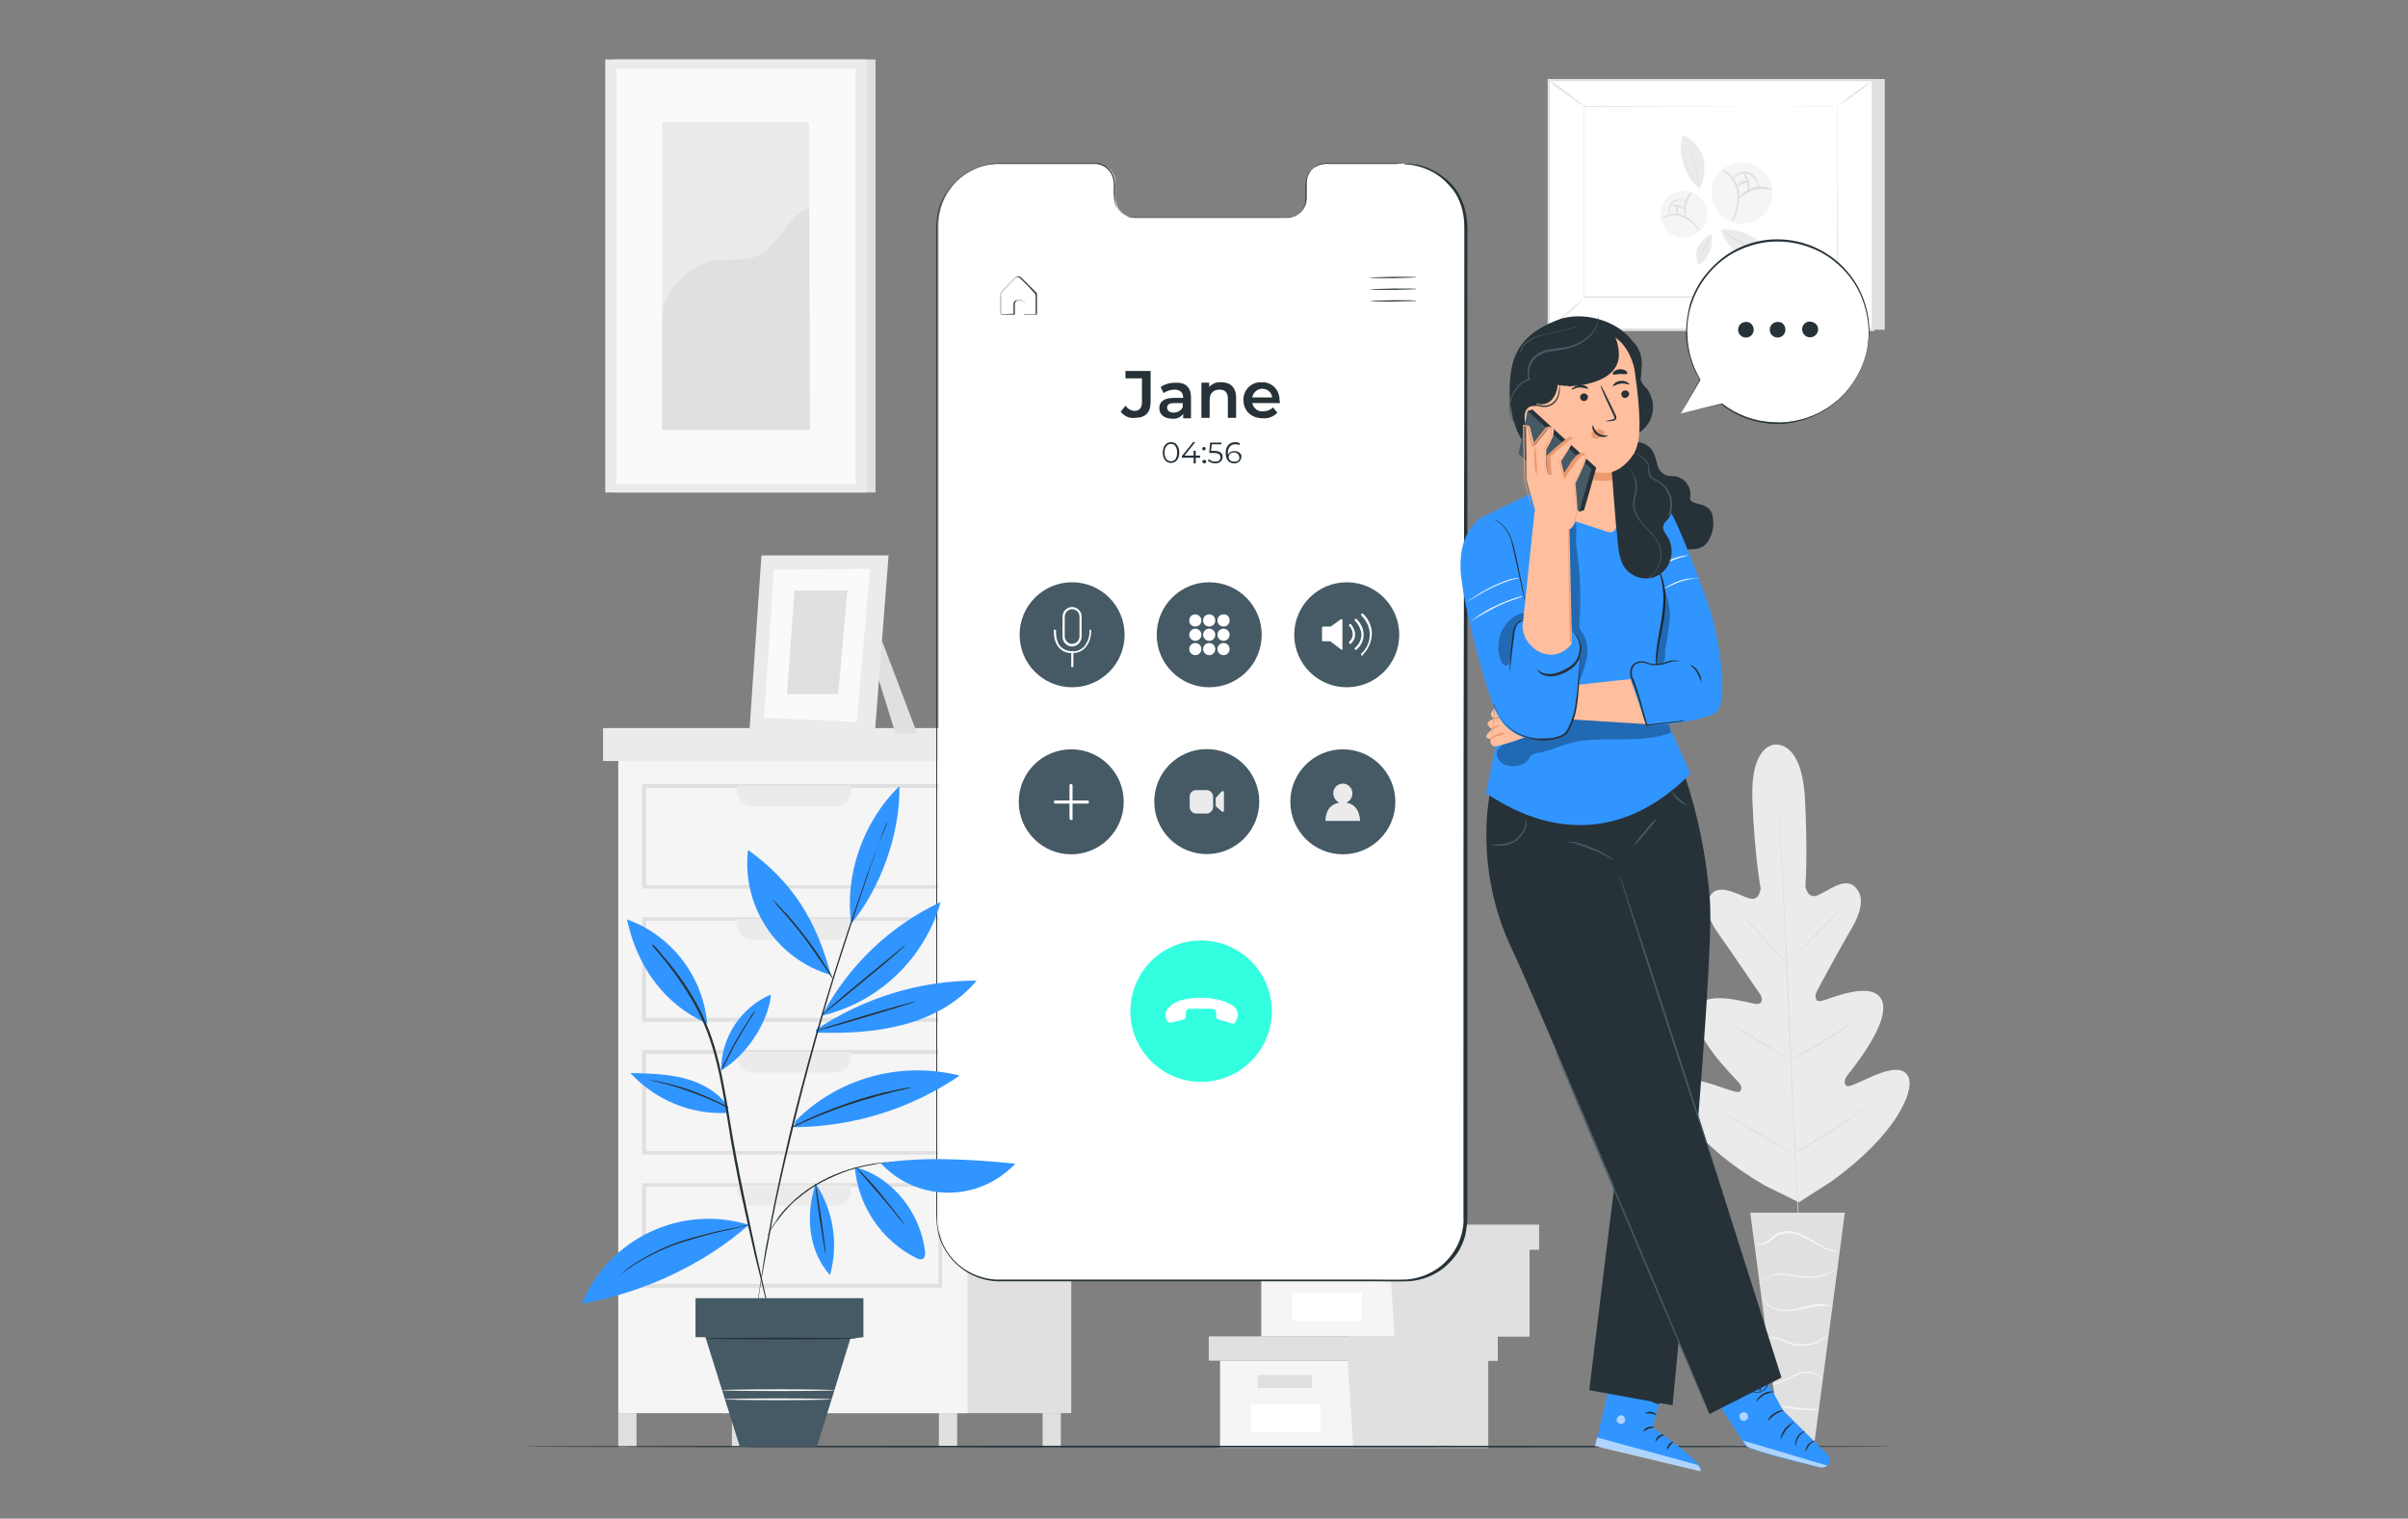 <?xml version="1.0" encoding="utf-8"?>
<!-- Generator: Adobe Illustrator 27.2.0, SVG Export Plug-In . SVG Version: 6.00 Build 0)  -->
<svg version="1.1" id="Calque_1" xmlns="http://www.w3.org/2000/svg" xmlns:xlink="http://www.w3.org/1999/xlink" x="0px" y="0px"
	 viewBox="0 0 555 350" style="enable-background:new 0 0 555 350;" xml:space="preserve">
<rect x="0" y="0" width="555" height="350" fill="#808080" stroke="none"/>
<style type="text/css">
	.st0{fill:#EBEBEB;}
	.st1{fill:#E0E0E0;}
	.st2{fill:#F5F5F5;}
	.st3{fill:#FFFFFF;}
	.st4{fill:none;}
	.st5{fill:#FAFAFA;}
	.st6{fill:#263238;}
	.st7{fill:#33FFE0;}
	.st8{fill:#455A64;}
	.st9{fill:#3195FF;}
	.st10{opacity:0.6;}
	.st11{opacity:0.3;}
	.st12{fill:#FFBE9D;}
	.st13{fill:#EB996E;}
</style>
<g id="freepik--background-complete--inject-2">
	<path class="st0" d="M409.3,171.6c0,0-5.9-0.4-5.4,12.8c0.5,13.2,1.9,20.3,1.9,20.3s-0.2,2.9-2.4,2.4s-6.5-3.4-8.7-1.3
		c-2.1,2.1-1.4,5.6,1.5,9.6c2.9,4,8.9,13,9.5,13.8c0.5,0.8,0.7,2.3-0.9,2.2c-1.6-0.1-12.5-3.8-13.9,1.5s8.5,15.1,9.5,16.2
		c1.1,1.1,1.1,1.8,0.7,2.4c-0.4,0.7-4-0.9-7.1-1.8c-3.1-0.9-6.9-1.5-7.5,1.7c-0.6,3.1,3.8,12.2,20.2,21.8l7.9,3.9l7.5-4.8
		c15.3-11.1,18.8-20.6,17.9-23.7c-0.9-3-4.6-2.1-7.6-0.9c-3,1.2-6.4,3.2-6.9,2.5c-0.5-0.6-0.5-1.3,0.4-2.5s9.8-11.9,7.9-17
		c-2-5.1-12.4-0.3-14,0c-1.6,0.3-1.5-1.2-1.1-2.1s5.6-10.4,8.1-14.7c2.5-4.3,2.9-7.7,0.5-9.7s-6.3,1.4-8.5,2.2
		c-2.2,0.8-2.7-2.1-2.7-2.1s0.6-7.2-0.1-20.4C415.2,170.6,409.3,171.7,409.3,171.6"/>
	<path class="st1" d="M409.8,183.5c0,0,0,0.1,0,0.3c0,0.2,0,0.5,0.1,0.8c0.1,0.7,0.1,1.8,0.2,3.1c0.2,2.7,0.4,6.6,0.7,11.5
		c0.5,9.7,1.2,23.1,1.8,37.9c0.6,14.8,1.2,28.2,1.7,38c0.2,4.8,0.5,8.8,0.6,11.5c0.1,1.4,0.1,2.4,0.2,3.1c0,0.3,0,0.6,0,0.8
		c0,0.1,0,0.2,0,0.3c0,0,0-0.1,0-0.3s0-0.5-0.1-0.8c-0.1-0.7-0.1-1.8-0.2-3.1c-0.2-2.7-0.4-6.6-0.7-11.5c-0.5-9.7-1.2-23.1-1.8-38
		c-0.6-14.8-1.2-28.2-1.7-38c-0.2-4.8-0.4-8.8-0.6-11.5c-0.1-1.3-0.1-2.4-0.2-3.1c0-0.3,0-0.6,0-0.8
		C409.8,183.7,409.8,183.6,409.8,183.5z"/>
	<path class="st1" d="M400.6,210c0.2,0.1,0.3,0.3,0.5,0.4c0.3,0.3,0.7,0.7,1.2,1.2c1,1,2.4,2.5,3.9,4.1l3.8,4.2l1.2,1.3
		c0.2,0.1,0.3,0.3,0.4,0.5c-0.2-0.1-0.3-0.2-0.5-0.4c-0.3-0.3-0.7-0.7-1.2-1.2c-1-1-2.4-2.5-3.9-4.2l-3.9-4.2l-1.2-1.3
		C400.8,210.4,400.7,210.2,400.6,210z"/>
	<path class="st1" d="M412.5,221.5c-0.1-0.1,2.8-3.1,6.4-6.7c3.6-3.7,6.6-6.6,6.6-6.5s-2.8,3.1-6.4,6.7
		C415.5,218.6,412.6,221.5,412.5,221.5z"/>
	<path class="st1" d="M412.5,244.3c0.2-0.1,0.4-0.3,0.6-0.3l1.5-0.9c1.3-0.7,3.1-1.7,5-2.9c1.9-1.2,3.6-2.3,4.9-3.1l1.5-1
		c0.2-0.1,0.4-0.2,0.6-0.3c-0.1,0.2-0.3,0.3-0.5,0.4c-0.3,0.3-0.8,0.6-1.4,1.1c-1.2,0.9-2.9,2-4.9,3.2s-3.8,2.2-5.1,2.9
		c-0.7,0.3-1.2,0.6-1.6,0.8C412.9,244.1,412.7,244.2,412.5,244.3z"/>
	<path class="st1" d="M399.4,236.3c0.2,0.1,0.4,0.1,0.5,0.3c0.3,0.2,0.8,0.5,1.5,0.8c1.2,0.7,2.8,1.6,4.6,2.7s3.4,2.1,4.6,2.8
		l1.4,0.9c0.2,0.1,0.3,0.2,0.5,0.4c-0.2-0.1-0.4-0.1-0.5-0.3c-0.3-0.2-0.8-0.5-1.5-0.8c-1.2-0.7-2.8-1.6-4.7-2.7s-3.4-2.1-4.6-2.8
		c-0.6-0.4-1.1-0.7-1.4-0.9C399.7,236.5,399.6,236.4,399.4,236.3z"/>
	<path class="st1" d="M396.9,256.4c0.2,0.1,0.5,0.2,0.7,0.3l1.8,1c1.5,0.9,3.6,2.1,6,3.4c2.4,1.4,4.4,2.6,5.9,3.5l1.8,1.1
		c0.2,0.1,0.4,0.3,0.6,0.4c-0.3-0.1-0.5-0.2-0.7-0.3l-1.8-1c-1.5-0.9-3.6-2.1-6-3.4c-2.4-1.4-4.4-2.6-5.9-3.5l-1.8-1.1
		C397.3,256.7,397.1,256.6,396.9,256.4z"/>
	<path class="st1" d="M413.4,265.9c0.2-0.2,0.4-0.3,0.7-0.5l1.9-1.2c1.6-1,3.8-2.4,6.3-3.9c2.4-1.6,4.6-3,6.1-4.1l1.8-1.3
		c0.2-0.2,0.5-0.3,0.7-0.4c-0.2,0.2-0.4,0.4-0.6,0.5c-0.4,0.3-1,0.8-1.8,1.4c-1.5,1.1-3.6,2.6-6.1,4.2c-2.4,1.6-4.7,2.9-6.3,3.9
		c-0.8,0.5-1.5,0.8-2,1.1C413.9,265.7,413.6,265.8,413.4,265.9z"/>
	<polygon class="st1" points="425.2,279.5 403.4,279.5 410.5,333.3 418.1,333.3 	"/>
	<path class="st2" d="M404.6,286.1c0,0,0,0.1,0.1,0.2c0.1,0.2,0.3,0.3,0.5,0.4c0.8,0.3,1.6,0.2,2.3-0.3c0.9-0.5,1.6-1.5,2.8-1.9
		c1.3-0.4,2.7-0.4,4,0.1c1.3,0.5,2.6,1.1,3.7,1.8c1,0.6,2,1.1,3,1.6c0.7,0.3,1.5,0.5,2.2,0.6c0.2,0,0.4,0,0.6,0c0.1,0,0.2,0,0.2,0
		c-1-0.2-2-0.5-3-0.9c-1-0.5-2-1.1-3-1.7c-1.2-0.8-2.5-1.4-3.8-1.9c-1.4-0.5-2.9-0.5-4.2,0c-0.6,0.2-1.1,0.6-1.6,1
		c-0.4,0.4-0.8,0.7-1.2,1c-0.6,0.4-1.4,0.6-2.1,0.4C405,286.4,404.7,286.3,404.6,286.1z"/>
	<path class="st2" d="M405.3,296c0,0,0.2-0.2,0.5-0.6c0.5-0.5,1.1-0.9,1.7-1.1c1-0.4,2-0.5,3.1-0.5c1.3,0.1,2.5,0.3,3.8,0.5
		c1.3,0.2,2.6,0.3,3.9,0.2c1.1-0.1,2.1-0.4,3.1-0.9c0.6-0.3,1.3-0.7,1.8-1.1c0.2-0.1,0.4-0.3,0.6-0.5c-0.8,0.5-1.6,1-2.5,1.4
		c-1,0.4-2,0.7-3,0.8c-1.3,0.1-2.5,0.1-3.8-0.2c-1.3-0.2-2.6-0.4-3.8-0.5c-1.1,0-2.1,0.2-3.1,0.6c-0.7,0.3-1.3,0.7-1.7,1.2
		c-0.1,0.2-0.2,0.3-0.3,0.5C405.4,295.9,405.3,296,405.3,296z"/>
	<path class="st2" d="M422.7,301.3c-0.2-0.1-0.4-0.2-0.6-0.3c-0.6-0.2-1.2-0.4-1.8-0.4c-0.9-0.1-1.8,0-2.7,0.2
		c-1,0.2-2.1,0.4-3.2,0.7c-1.1,0.3-2.2,0.4-3.2,0.4c-0.9,0-1.8-0.2-2.6-0.6c-0.7-0.3-1.4-0.8-2-1.5c0.1,0.2,0.2,0.4,0.4,0.6
		c0.4,0.5,0.9,0.8,1.5,1.1c0.8,0.4,1.7,0.6,2.7,0.7c1.1,0,2.2-0.1,3.3-0.3c1.2-0.2,2.2-0.5,3.2-0.7c0.9-0.2,1.8-0.2,2.7-0.2
		C421.1,300.9,421.9,301,422.7,301.3z"/>
	<path class="st2" d="M407.3,308.8c0.7-0.3,1.4-0.4,2.1-0.2c0.8,0.2,1.5,0.5,2.2,0.8c2.6,1.2,5.6,1.1,8.1-0.4c0.5-0.3,0.9-0.6,1.3-1
		c0.3-0.3,0.4-0.4,0.4-0.5c-0.6,0.5-1.2,0.9-1.8,1.2c-1.5,0.9-3.3,1.2-5.1,1.1c-2.1-0.1-3.6-1.4-5.1-1.5c-0.5-0.1-1.1-0.1-1.6,0.1
		C407.5,308.5,407.4,308.6,407.3,308.8z"/>
	<path class="st2" d="M408.5,319.1c0.6,0,1.2-0.1,1.8-0.4c1.1-0.4,2.4-1.2,4-1.8c0.7-0.3,1.5-0.5,2.3-0.5c0.6,0,1.3,0.1,1.9,0.4
		c0.5,0.3,1,0.7,1.3,1.2c0,0,0-0.2-0.2-0.5c-0.3-0.4-0.6-0.7-1-0.9c-0.6-0.3-1.3-0.5-2-0.5c-0.8,0-1.7,0.2-2.4,0.5
		c-1.6,0.7-3,1.5-4,1.9S408.5,319,408.5,319.1z"/>
	<path class="st2" d="M409.6,323.9c0.4,0.2,0.9,0.4,1.4,0.4c2.3,0.5,4.6,0.8,6.9,0.7c0.5,0,1,0,1.5-0.2c0-0.1-2.2,0-4.9-0.3
		S409.6,323.8,409.6,323.9z"/>
	<polygon class="st1" points="434.4,18.2 434.4,76 359.6,76 356.9,18.6 	"/>
	<rect x="356.9" y="18.5" class="st3" width="74.7" height="57.5"/>
	<path class="st1" d="M432,76.3h-75.3V18.2H432V76.3z M357.2,75.7h74.2v-57h-74.2V75.7z"/>
	<rect x="365" y="24.4" class="st3" width="58.5" height="44"/>
	<path class="st1" d="M423.6,24.4h-1.1h-3.2l-12,0.1L365,24.6l0.1-0.1c0,13.2,0,28.2,0,44l0,0l-0.2-0.2h58.5l-0.1,0.1
		c0-13.3,0.1-24.3,0.1-32c0-3.8,0-6.8,0-8.9c0-1,0-1.8,0-2.3S423.5,24.4,423.6,24.4c-0.1,0-0.1,0.3-0.1,0.8c0,0.5,0,1.3,0,2.3
		c0,2,0,5.1,0,8.9c0,7.7,0,18.7,0.1,32.1v0.1h-0.1h-58.5h0v-0.1l0,0c0-15.8,0-30.8,0-44v-0.1h0.1l42.3,0.1h12h3.2L423.6,24.4
		L423.6,24.4z"/>
	<path class="st1" d="M356.9,18.4c0.4,0.2,0.9,0.5,1.3,0.8c0.8,0.5,1.8,1.2,2.9,2.1c1.1,0.8,2.1,1.6,2.8,2.2c0.4,0.3,0.8,0.6,1.1,1
		c-0.4-0.2-0.8-0.5-1.2-0.8l-2.9-2.1l-2.9-2.1C357.6,19,357.3,18.7,356.9,18.4z"/>
	<path class="st1" d="M431.7,18.5c-1.3,1.1-2.6,2.2-4,3.1c-1.3,1-2.7,2-4.1,2.8c1.3-1.1,2.6-2.1,4-3.1
		C428.9,20.3,430.3,19.4,431.7,18.5z"/>
	<line class="st4" x1="431.7" y1="76" x2="423.3" y2="68.5"/>
	<path class="st1" d="M423.3,68.5c1.5,1.1,2.9,2.4,4.3,3.7c1.4,1.2,2.8,2.5,4.1,3.9c-1.5-1.2-3-2.4-4.4-3.7
		C425.9,71.1,424.6,69.8,423.3,68.5z"/>
	<path class="st1" d="M356.9,76.1c1.2-1.3,2.5-2.6,3.9-3.7c1.3-1.2,2.7-2.4,4.1-3.5c-1.2,1.3-2.5,2.6-3.9,3.7
		C359.7,73.8,358.4,75,356.9,76.1z"/>
	<path class="st2" d="M408.4,46c-0.8,3.8-4.6,6.2-8.4,5.4c-3.8-0.8-6.2-4.6-5.4-8.4c0.8-3.8,4.6-6.2,8.4-5.4
		C406.8,38.5,409.2,42.2,408.4,46C408.4,46,408.4,46,408.4,46z"/>
	<path class="st1" d="M399.2,51.3c0.1-0.7,0.4-1.3,0.6-2c0.5-1.5,0.8-3.1,0.6-4.8c-0.2-1.6-0.9-3.1-2.1-4.2
		c-0.5-0.4-1.1-0.8-1.7-1.1c0.7,0,1.4,0.3,1.9,0.8c1.3,1.1,2.2,2.7,2.4,4.4c0.1,1.7-0.2,3.4-0.8,4.9C400,50.1,399.7,50.7,399.2,51.3
		z"/>
	<path class="st1" d="M408.3,43.7c0,0.2-1.9-0.5-4.1,0.1c-2.2,0.7-3.4,2.2-3.5,2.1c-0.1-0.1,0.2-0.5,0.7-1.1
		c0.7-0.7,1.7-1.3,2.7-1.6c1-0.3,2.1-0.3,3.1-0.1C407.9,43.4,408.4,43.7,408.3,43.7z"/>
	<path class="st1" d="M405.2,43.4c-0.1,0-0.1-0.5-0.3-1.2c-0.5-1.7-2.3-2.6-4-2c-0.2,0.1-0.4,0.2-0.6,0.3c-0.7,0.3-1,0.7-1,0.7
		s0.1-0.5,0.8-1c1.5-1.1,3.6-0.7,4.6,0.8c0.3,0.4,0.4,0.8,0.5,1.2C405.4,42.9,405.2,43.4,405.2,43.4z"/>
	<path class="st1" d="M402.9,44.1c-0.2,0,0-1-0.3-2.1c-0.3-1.1-0.8-1.9-0.7-2c0.1-0.1,0.9,0.6,1.2,1.9
		C403.4,43.1,403,44.1,402.9,44.1z"/>
	<path class="st1" d="M402.8,41.9c0,0.2-0.6,0.2-1.2,0.5c-0.6,0.3-1.1,0.7-1.2,0.6c-0.1-0.1,0.2-0.7,0.9-1.1S402.9,41.8,402.8,41.9z
		"/>
	<path class="st2" d="M391.5,45.2c2.3,1.9,2.6,5.3,0.7,7.6s-5.3,2.6-7.6,0.7s-2.6-5.3-0.7-7.6c0,0,0,0,0,0
		C385.9,43.6,389.3,43.3,391.5,45.2z"/>
	<path class="st1" d="M391.8,53.2c-0.4-0.3-0.8-0.7-1.1-1.1c-0.8-0.9-1.8-1.6-3-2.1c-1.1-0.5-2.4-0.5-3.5-0.1
		c-0.5,0.2-0.9,0.4-1.3,0.7c0,0,0.3-0.6,1.2-1c1.2-0.5,2.6-0.5,3.8,0c1.2,0.5,2.2,1.3,3,2.3C391.3,52.3,391.6,52.7,391.8,53.2z"/>
	<path class="st1" d="M390,44.4c-0.6,0.8-1.1,1.8-1.4,2.8c-0.1,1-0.1,2.1,0.2,3.1c-0.1,0-0.3-0.3-0.5-0.9c-0.5-1.5-0.1-3.2,0.9-4.5
		C389.6,44.6,389.9,44.4,390,44.4z"/>
	<path class="st1" d="M388.6,46.4c0,0.1-0.3-0.1-0.9-0.2c-1.3-0.2-2.6,0.6-2.8,2c0,0.2,0,0.3,0,0.5c0,0.6,0.1,0.9,0.1,0.9
		c-0.1,0-0.3-0.3-0.4-0.9c-0.1-0.8,0.2-1.7,0.9-2.2c0.6-0.5,1.5-0.7,2.3-0.5C388.3,46.1,388.6,46.4,388.6,46.4z"/>
	<path class="st1" d="M388.3,48.2c-0.1,0.1-0.7-0.3-1.5-0.5c-0.9-0.2-1.6-0.2-1.6-0.3c0.5-0.3,1.2-0.3,1.7-0.1
		C387.8,47.5,388.3,48.1,388.3,48.2z"/>
	<path class="st1" d="M386.8,47.5c0.1,0.1-0.1,0.5-0.1,1s0.1,1,0,1s-0.4-0.4-0.4-1C386.3,47.8,386.7,47.4,386.8,47.5z"/>
	<path class="st0" d="M391.8,43.4c-1.9-1.2-3.1-3.4-3.8-5.6c-0.8-2.2-0.8-4.5-0.1-6.7c2.1,1,3.7,2.7,4.6,4.9
		C393.2,38.2,392.8,41.3,391.8,43.4"/>
	<path class="st3" d="M389.6,34.6c0.8,2.8,1.5,5.6,2,8.4"/>
	<path class="st1" d="M391.6,43c-0.2-0.4-0.3-0.8-0.3-1.2c-0.2-0.9-0.4-1.9-0.7-3c-0.3-1.1-0.5-2.1-0.7-3c-0.1-0.4-0.2-0.8-0.3-1.2
		c0.2,0.4,0.4,0.8,0.5,1.2c0.2,0.7,0.5,1.8,0.8,3c0.3,1.2,0.5,2.2,0.6,3C391.6,42.2,391.6,42.6,391.6,43z"/>
	<path class="st0" d="M396.6,53c2.2-0.5,4.6,0.3,6.6,1.2c2.1,1,3.7,2.6,4.8,4.7c-2.2,0.8-4.6,0.7-6.7-0.2
		C399.2,57.7,397.3,55.1,396.6,53"/>
	<path class="st3" d="M404.3,57.6c-2.5-1.4-5-2.9-7.4-4.5"/>
	<path class="st1" d="M396.9,53.1c0.4,0.2,0.8,0.4,1.1,0.6l2.6,1.6l2.6,1.6c0.4,0.2,0.7,0.4,1.1,0.7c-0.4-0.1-0.8-0.3-1.2-0.5
		c-0.7-0.4-1.6-0.9-2.7-1.5s-1.9-1.2-2.6-1.7C397.5,53.7,397.2,53.4,396.9,53.1z"/>
	<path class="st0" d="M394.4,54c0.3,1.3,0.2,2.7-0.4,4c-0.5,1.3-1.3,2.4-2.5,3.1c-0.6-1.2-0.7-2.7-0.3-4
		C391.9,55.8,393,54.7,394.4,54"/>
	<path class="st3" d="M392.1,58.9c0.7-1.6,1.4-3.2,2.3-4.7"/>
	<path class="st1" d="M394.4,54.2c-0.3,0.8-0.6,1.6-1.1,2.4c-0.3,0.8-0.7,1.6-1.2,2.3c0.2-0.9,0.5-1.7,0.9-2.4
		C393.4,55.7,393.8,54.9,394.4,54.2z"/>
	<rect x="166.4" y="173.5" class="st1" width="80.5" height="152.2"/>
	<rect x="142.5" y="173.5" class="st2" width="80.5" height="152.2"/>
	<path class="st1" d="M217.1,204.8H148v-24.1h69.1L217.1,204.8z M148.9,204h67.4v-22.4h-67.4L148.9,204z"/>
	<path class="st0" d="M169.9,181.1h26.2l0,0v1.2c0,2-1.6,3.6-3.6,3.6c0,0,0,0,0,0h-19c-2,0-3.6-1.6-3.6-3.6l0,0L169.9,181.1
		L169.9,181.1z"/>
	<path class="st1" d="M217.1,235.5H148v-24.1h69.1L217.1,235.5z M148.9,234.6h67.4v-22.4h-67.4L148.9,234.6z"/>
	<path class="st0" d="M169.9,211.8h26.2l0,0v1.2c0,2-1.6,3.6-3.6,3.6c0,0,0,0,0,0h-19c-2,0-3.6-1.6-3.6-3.6l0,0L169.9,211.8
		L169.9,211.8z"/>
	<path class="st1" d="M217.1,266.1H148V242h69.1L217.1,266.1z M148.9,265.3h67.4v-22.4h-67.4L148.9,265.3z"/>
	<path class="st0" d="M169.9,242.4h26.2l0,0v1.2c0,2-1.6,3.6-3.6,3.6c0,0,0,0,0,0h-19c-2,0-3.6-1.6-3.6-3.6l0,0L169.9,242.4
		L169.9,242.4z"/>
	<path class="st1" d="M217.1,296.8H148v-24.1h69.1L217.1,296.8z M148.9,295.9h67.4v-22.4h-67.4L148.9,295.9z"/>
	<path class="st0" d="M169.9,273.1h26.2l0,0v1.2c0,2-1.6,3.6-3.6,3.6c0,0,0,0,0,0h-19c-2,0-3.6-1.6-3.6-3.6l0,0V273.1L169.9,273.1z"
		/>
	<rect x="139" y="167.8" class="st0" width="87.4" height="7.6"/>
	<rect x="226.4" y="167.8" class="st1" width="26.3" height="7.6"/>
	<rect x="142.5" y="325.7" class="st1" width="4.2" height="7.8"/>
	<rect x="168.7" y="325.7" class="st1" width="4.2" height="7.8"/>
	<rect x="216.4" y="325.7" class="st1" width="4.2" height="7.8"/>
	<rect x="240.3" y="325.7" class="st1" width="4.2" height="7.8"/>
	<polygon class="st1" points="203.3,147.7 211.4,169.1 206.4,169.1 202.3,155.9 	"/>
	<polygon class="st0" points="175.5,128 172.7,168.9 201.6,169.5 204.8,128 	"/>
	<polygon class="st5" points="178.4,131.3 176.1,165.4 197.5,166.4 200.5,131.1 	"/>
	<polygon class="st1" points="183.1,136.1 181.4,160 193.2,160 195.3,136.1 	"/>
	<rect x="141.5" y="13.7" class="st1" width="60.3" height="99.8"/>
	<rect x="139.5" y="13.7" class="st0" width="60.3" height="99.8"/>
	<rect x="142.1" y="15.8" class="st5" width="55.1" height="95.7"/>
	<rect x="152.6" y="28.2" class="st0" width="33.9" height="70.8"/>
	<path class="st1" d="M152.6,74c-0.1-6.6,5.9-13.1,12.4-14c3.1-0.4,6.4,0.2,9.4-1c5.2-2.2,6.9-9.1,12.1-11.1l0.2,51.2h-34.1
		L152.6,74z"/>
	<polygon class="st2" points="281.2,313.6 281.2,333.7 310.6,333.7 343,333.7 343,313.6 	"/>
	<polygon class="st1" points="278.6,308 278.6,313.6 345.2,313.6 345.2,308 310.6,308 	"/>
	<polygon class="st1" points="311.9,333.7 343,333.7 343,313.6 345.2,313.6 345.2,308 310.6,308 310.6,313.1 	"/>
	<rect x="289.9" y="316.9" class="st1" width="12.5" height="3"/>
	<rect x="288.3" y="323.7" class="st3" width="16.1" height="6.4"/>
	<polygon class="st2" points="290.7,288 290.7,308 320.1,308 352.5,308 352.5,288 	"/>
	<polygon class="st1" points="288.1,282.3 288.1,288 354.7,288 354.7,282.3 320.1,282.3 	"/>
	<polygon class="st1" points="321.4,308 352.5,308 352.5,288 354.7,288 354.7,282.3 320.1,282.3 320.1,287.4 	"/>
	<rect x="299.4" y="291.2" class="st1" width="12.5" height="3"/>
	<rect x="297.8" y="298" class="st3" width="16.1" height="6.4"/>
</g>
<g id="freepik--Floor--inject-2">
	<path class="st6" d="M436.7,333.4c0,0.1-70.9,0.2-158.3,0.2S120,333.5,120,333.4s70.9-0.2,158.4-0.2S436.7,333.3,436.7,333.4z"/>
</g>
<g id="freepik--Screen--inject-2">
	<path class="st3" d="M323.7,37.7h-18.1c-2.5,0.1-4.5,2.1-4.4,4.6v3.3c0.1,2.5-1.9,4.5-4.4,4.6c0,0,0,0,0,0h-35.3
		c-2.5-0.1-4.4-2.1-4.4-4.6v-3.3c0.1-2.5-1.9-4.5-4.4-4.6c0,0,0,0,0,0h-22.2c-7.9,0-14.2,6.4-14.2,14.3l0,228.8
		c0,7.9,6.4,14.3,14.2,14.3c0,0,0,0,0,0l93.3,0.1c7.9,0,14.2-6.4,14.2-14.3l0-228.8C337.9,44.1,331.5,37.7,323.7,37.7z"/>
	<path class="st6" d="M323.7,37.7h0.5c0.5,0,1,0,1.5,0.1c1.9,0.2,3.7,0.9,5.4,1.9c1.2,0.7,2.3,1.6,3.3,2.6c1.2,1.2,2.1,2.7,2.7,4.3
		c0.7,1.8,1.1,3.8,1.1,5.8c0,2.1,0,4.4,0,6.7c0,19,0,46.5,0,80.5c0,34,0,74.4,0,119.4v21.4c0,1.5-0.2,2.9-0.5,4.4
		c-0.4,1.4-1,2.8-1.8,4c-0.8,1.2-1.8,2.3-3,3.3c-2.3,1.9-5.2,3-8.2,3.2c-3,0.1-6,0-9,0h-18.1h-37.3H241h-9.6
		c-3.3,0.2-6.6-0.7-9.3-2.6c-2.7-1.9-4.7-4.6-5.7-7.8c-0.4-1.6-0.6-3.2-0.6-4.8v-4.8c0-6.4,0-12.8,0-19.1c0-12.6,0-25.1,0-37.3
		c0-24.5,0-48,0-70.5s0-43.8,0-63.8c0-10,0-19.6,0-28.9v-3.5c0-0.6,0.1-1.2,0.1-1.7c0.1-0.6,0.2-1.1,0.3-1.7c0.5-2.2,1.6-4.3,3.1-6
		c2.9-3.4,7.2-5.3,11.6-5.2h12.4h8.9c1-0.1,2,0.2,2.8,0.8c0.8,0.6,1.4,1.4,1.7,2.3c0.3,0.9,0.4,1.9,0.3,2.8v1.4c0,0.5,0,0.9,0,1.4
		c0.1,0.9,0.5,1.7,1.1,2.4c0.6,0.7,1.3,1.1,2.2,1.4c0.4,0.1,0.9,0.1,1.3,0.1h6.5h18.8h8.3c0.7,0,1.3,0,1.9,0
		c0.6-0.1,1.2-0.3,1.7-0.6c1-0.7,1.8-1.7,2-2.9c0.1-0.6,0.1-1.1,0.1-1.7v-1.7c0-0.6,0-1.1,0.1-1.7c0.1-0.5,0.3-1,0.5-1.5
		c0.5-0.9,1.3-1.6,2.3-2c0.9-0.3,1.9-0.4,2.8-0.3h9.2h5.7L323.7,37.7l-1.9-0.1H316h-9.3c-0.9-0.1-1.9,0-2.8,0.3
		c-0.9,0.4-1.7,1.1-2.2,2c-0.3,0.5-0.4,1-0.5,1.5c-0.1,0.5-0.1,1.1-0.1,1.6c0,0.6,0,1.1,0,1.7c0,0.6,0,1.2-0.1,1.8
		c-0.3,1.2-1,2.3-2.1,3c-0.5,0.3-1.2,0.6-1.8,0.6c-0.7,0.1-1.3,0-2,0h-33.6c-0.5,0-0.9,0-1.3-0.1c-0.9-0.2-1.7-0.7-2.3-1.5
		c-0.6-0.7-1-1.6-1.1-2.5c0-0.5-0.1-0.9-0.1-1.4v-1.2c0.1-0.9,0-1.9-0.3-2.7c-0.3-0.9-0.9-1.6-1.7-2.2c-0.8-0.5-1.7-0.8-2.7-0.7
		h-21.3c-2.1-0.1-4.3,0.3-6.2,1.2c-2,0.9-3.8,2.2-5.2,3.9c-1.4,1.7-2.4,3.7-2.9,5.9c-0.1,0.5-0.2,1.1-0.3,1.7s-0.1,1.1-0.1,1.7v3.5
		c0,9.3,0,18.9,0,28.9c0,20,0,41.3,0,63.8s0,46.1,0,70.5v37.3c0,6.3,0,12.7,0,19.1v4.8c-0.1,1.6,0.1,3.2,0.6,4.7
		c0.9,3.1,2.9,5.8,5.5,7.6c2.7,1.8,5.8,2.7,9,2.5h28.7h37.3h18.1c3,0,6,0.1,8.9,0c2.9-0.2,5.7-1.3,8-3.1c1.1-0.9,2.1-2,2.9-3.2
		c0.8-1.2,1.4-2.5,1.8-3.9c0.4-1.4,0.6-2.8,0.5-4.2v-4.4c0-5.8,0-11.4,0-17.1c0-44.9,0-85.4,0.1-119.4s0.1-61.5,0.1-80.5
		c0-2.4,0-4.6,0-6.7c0-2-0.3-3.9-1-5.7c-0.6-1.6-1.5-3-2.7-4.2c-2.2-2.5-5.3-4-8.5-4.5c-0.5-0.1-1-0.1-1.5-0.1L323.7,37.7z"/>
	<path class="st6" d="M326.4,63.9c0,0.1-2.4,0.1-5.3,0.2c-2.9,0-5.3,0-5.3-0.1s2.4-0.1,5.3-0.2C324,63.8,326.4,63.8,326.4,63.9z"/>
	<path class="st6" d="M326.5,66.6c0,0.1-2.4,0.1-5.3,0.2c-2.9,0-5.3,0-5.3-0.1c0-0.1,2.4-0.1,5.3-0.2
		C324.1,66.5,326.5,66.5,326.5,66.6z"/>
	<path class="st6" d="M326.5,69.3c0,0.1-2.4,0.1-5.3,0.2c-2.9,0-5.3,0-5.3-0.1c0-0.1,2.4-0.1,5.3-0.2
		C324.1,69.2,326.5,69.2,326.5,69.3z"/>
	<path class="st6" d="M230.6,72.4h0.2h0.6l2.3-0.1l-0.1,0.1c0-0.5,0-1,0-1.6c0-0.3,0-0.6,0-0.9c0.1-0.4,0.4-0.7,0.7-0.7
		c0.4,0,0.7,0,1.1,0c0.4,0.1,0.7,0.4,0.7,0.9c0,0.7,0,1.6,0,2.4l-0.1-0.1h2.8l-0.1,0.1c0-1.1,0-2.3,0-3.5c0-0.3,0-0.6,0-0.9
		c0-0.3-0.2-0.5-0.4-0.7l-1.2-1.3l-1.2-1.2l-0.6-0.6c-0.2-0.2-0.4-0.4-0.6-0.4c-0.2-0.1-0.5,0-0.6,0.1c-0.2,0.1-0.4,0.4-0.5,0.5
		l-1,1c-0.6,0.7-1.3,1.3-1.8,1.9c-0.1,0.3-0.2,0.7-0.1,1.1v1c0,0.6,0,1.2,0,1.6c0,0.5,0,0.7,0,1S230.7,72.4,230.6,72.4
		c0-0.1,0-0.2,0-0.3c0-0.3,0-0.6,0-1c0-0.4,0-1,0-1.6c0-0.3,0-0.7,0-1c0-0.2,0-0.4,0-0.6c0-0.2,0.1-0.4,0.2-0.6
		c0.5-0.6,1.2-1.2,1.8-1.9c0.3-0.3,0.7-0.7,1-1c0.2-0.2,0.3-0.4,0.5-0.5c0.2-0.2,0.5-0.2,0.8-0.2c0.3,0.1,0.5,0.3,0.7,0.5l0.6,0.6
		l1.2,1.2l1.2,1.2c0.1,0.1,0.2,0.2,0.3,0.3c0.1,0.1,0.1,0.3,0.1,0.5c0,0.3,0,0.6,0,0.9c0,1.2,0,2.4,0,3.5v0.1H239h-2.8h-0.1v-0.1
		c0-0.8,0-1.6,0-2.4c0-0.4-0.2-0.7-0.6-0.7c-0.3,0-0.7,0-1,0c-0.3,0-0.5,0.3-0.6,0.6c0,0.3,0,0.6,0,0.9v1.7h-0.1h-2.3h-0.6
		C230.8,72.5,230.7,72.5,230.6,72.4z"/>
	<path class="st6" d="M258.3,94.9l1.1-1.4c0.5,0.7,1.3,1.2,2.1,1.2c1.1,0,1.7-0.7,1.7-2v-5.5h-3.8v-1.7h5.8v7.1
		c0,2.5-1.2,3.7-3.6,3.7C260.3,96.5,259.1,95.9,258.3,94.9z"/>
	<path class="st6" d="M274.5,91.6v4.8h-1.8v-1c-0.6,0.8-1.6,1.2-2.5,1.1c-1.9,0-3-1-3-2.4s0.9-2.4,3.4-2.4h2.1v-0.1
		c0-1.1-0.7-1.8-2-1.8c-0.9,0-1.8,0.3-2.5,0.8l-0.7-1.4c1-0.7,2.2-1,3.4-1C273.2,88.1,274.5,89.2,274.5,91.6z M272.6,93.8v-0.9h-2
		c-1.3,0-1.6,0.5-1.6,1.1s0.6,1.1,1.5,1.1C271.4,95.1,272.3,94.6,272.6,93.8z"/>
	<path class="st6" d="M284.9,91.7v4.6H283v-4.4c0-1.5-0.7-2.1-1.9-2.1c-1.4,0-2.3,0.8-2.3,2.4v4.1h-1.9v-8.1h1.8v1
		c0.7-0.8,1.7-1.2,2.8-1.1C283.5,88.1,284.9,89.2,284.9,91.7z"/>
	<path class="st6" d="M295,92.9h-6.4c0.3,1.2,1.4,2.1,2.6,1.9c0.8,0,1.6-0.3,2.2-0.9l1,1.2c-0.8,0.9-2,1.4-3.3,1.3
		c-2.7,0-4.5-1.7-4.5-4.2c-0.1-2.2,1.7-4.1,3.9-4.1c0.1,0,0.2,0,0.3,0c2.2-0.1,4,1.6,4.1,3.8c0,0.1,0,0.3,0,0.4
		C295,92.5,295,92.7,295,92.9z M288.6,91.6h4.6c-0.1-1.2-1.1-2-2.3-2C289.8,89.6,288.8,90.5,288.6,91.6L288.6,91.6z"/>
	<path class="st6" d="M268,104.3c0-1.5,0.8-2.4,1.9-2.4c1.1,0,1.9,0.9,1.9,2.4c0,1.5-0.8,2.4-1.9,2.4S268,105.8,268,104.3z
		 M271.3,104.3c0-1.3-0.6-2-1.4-2s-1.5,0.7-1.5,2c0,1.3,0.6,2,1.5,2C270.8,106.3,271.3,105.6,271.3,104.3L271.3,104.3z"/>
	<path class="st6" d="M276.6,105.5h-1v1.3h-0.5v-1.3h-2.7v-0.4l2.6-3.2h0.5l-2.5,3.1h2.1v-1.1h0.5v1.1h1L276.6,105.5z"/>
	<path class="st6" d="M277.1,103.4c0-0.2,0.2-0.4,0.4-0.4c0,0,0,0,0,0c0.2,0,0.4,0.2,0.4,0.4c0,0,0,0,0,0c0,0.2-0.2,0.4-0.4,0.4
		C277.2,103.8,277.1,103.7,277.1,103.4C277.1,103.5,277.1,103.5,277.1,103.4z M277.1,106.4c0-0.2,0.2-0.4,0.4-0.4c0,0,0,0,0,0
		c0.2-0.1,0.4,0.1,0.5,0.3c0.1,0.2-0.1,0.4-0.3,0.5c-0.1,0-0.1,0-0.2,0C277.3,106.7,277.1,106.6,277.1,106.4L277.1,106.4z"/>
	<path class="st6" d="M281.8,105.3c0,0.8-0.6,1.5-1.7,1.5c-0.6,0-1.2-0.2-1.7-0.6l0.2-0.4c0.4,0.4,0.9,0.6,1.5,0.6
		c0.8,0,1.2-0.4,1.2-1c0-0.6-0.4-1-1.6-1h-1l0.2-2.4h2.6v0.4h-2.2l-0.2,1.5h0.6C281.3,103.9,281.8,104.5,281.8,105.3z"/>
	<path class="st6" d="M286.1,105.3c0,0.8-0.7,1.5-1.5,1.5c0,0-0.1,0-0.1,0c-1.3,0-2-0.9-2-2.4c0-1.6,0.9-2.5,2.2-2.5
		c0.4,0,0.8,0.1,1.1,0.3l-0.2,0.4c-0.3-0.2-0.6-0.2-0.9-0.2c-1,0-1.7,0.7-1.7,2c0,0.1,0,0.2,0,0.4c0.3-0.5,0.8-0.9,1.5-0.8
		c0.8-0.1,1.5,0.4,1.7,1.2C286.1,105.1,286.1,105.2,286.1,105.3z M285.6,105.3c0-0.6-0.5-1-1.2-1c-0.6-0.1-1.2,0.4-1.2,1
		c0,0,0,0,0,0.1c0,0.5,0.4,1,1.3,1c0.6,0.1,1.1-0.3,1.2-0.9C285.6,105.4,285.6,105.3,285.6,105.3L285.6,105.3z"/>
	<ellipse transform="matrix(0.16 -0.987 0.987 0.16 2.551 469.07)" class="st7" cx="276.9" cy="233" rx="16.3" ry="16.3"/>
	<path class="st3" d="M269.8,235.7l2.9-0.7c0.4-0.1,0.6-0.4,0.6-0.8v-0.6c0,0-0.1-1,0.8-1.1c0.7,0,5.1,0,5.1,0s1.1,0,1.1,0.9v0.9
		c0,0.3,0.2,0.6,0.5,0.6l3.2,1c0.3,0.1,0.7-0.1,0.8-0.4l0.4-1c0.1-0.2,0.1-0.4,0.1-0.6c0-0.5-0.2-1-0.5-1.5
		c-0.6-0.8-3.6-2.7-9.2-2.4c-5.4,0.3-6.5,2.5-6.8,3c-0.2,0.5-0.2,1-0.1,1.5c0.1,0.1,0.1,0.3,0.2,0.6
		C269.1,235.6,269.5,235.8,269.8,235.7z"/>
	<circle class="st8" cx="247.1" cy="146.3" r="12.1"/>
	<path class="st3" d="M247.1,149c-1.2,0-2.2-1-2.2-2.2v-4.7c0-1.2,1-2.2,2.2-2.2c1.2,0,2.2,1,2.2,2.2v4.7
		C249.2,148,248.3,149,247.1,149z M247.1,140.4c-0.9,0-1.7,0.8-1.7,1.7v4.7c0.1,0.9,0.9,1.7,1.8,1.6c0.9-0.1,1.5-0.7,1.6-1.6v-4.7
		C248.8,141.2,248.1,140.4,247.1,140.4C247.1,140.4,247.1,140.4,247.1,140.4z"/>
	<path class="st3" d="M247.1,150.5c-1.1,0.1-2.3-0.4-3-1.2c-1.4-1.5-1.2-3.9-1.2-4c0-0.1,0.1-0.2,0.3-0.2c0.1,0,0.2,0.1,0.2,0.2
		c0,0,0,0,0,0c0,0-0.2,2.3,1,3.7c0.7,0.7,1.7,1.1,2.7,1.1c1,0.1,2-0.3,2.8-1.1c0.8-1,1.3-2.4,1.2-3.7c0-0.1,0.1-0.2,0.2-0.2
		c0.1,0,0.2,0.1,0.2,0.2c0,1.5-0.4,2.9-1.4,4C249.4,150.1,248.2,150.6,247.1,150.5z"/>
	<path class="st3" d="M247.1,153.8c-0.1,0-0.2-0.1-0.2-0.2v-3.3c0-0.1,0.1-0.2,0.2-0.3c0.1,0,0.2,0.1,0.3,0.2c0,0,0,0.1,0,0.1v3.3
		C247.3,153.7,247.2,153.8,247.1,153.8C247.1,153.8,247.1,153.8,247.1,153.8z"/>
	<circle class="st8" cx="278.7" cy="146.3" r="12.1"/>
	<circle class="st3" cx="275.5" cy="146.3" r="1.4"/>
	<circle class="st3" cx="278.7" cy="146.3" r="1.4"/>
	<circle class="st3" cx="282" cy="146.3" r="1.4"/>
	<path class="st3" d="M276.9,143c0,0.8-0.6,1.4-1.4,1.4c-0.8,0-1.4-0.6-1.4-1.4c0-0.8,0.6-1.4,1.4-1.4c0,0,0,0,0,0
		C276.2,141.6,276.9,142.2,276.9,143z"/>
	<path class="st3" d="M280.1,143c0,0.8-0.6,1.4-1.4,1.4s-1.4-0.6-1.4-1.4c0-0.8,0.6-1.4,1.4-1.4S280.1,142.2,280.1,143L280.1,143z"
		/>
	<path class="st3" d="M283.4,143c0,0.8-0.6,1.4-1.4,1.4c-0.8,0-1.4-0.6-1.4-1.4c0-0.8,0.6-1.4,1.4-1.4
		C282.8,141.5,283.4,142.2,283.4,143C283.4,143,283.4,143,283.4,143z"/>
	<circle class="st3" cx="275.5" cy="149.6" r="1.4"/>
	<circle class="st3" cx="278.7" cy="149.6" r="1.4"/>
	<circle class="st3" cx="282" cy="149.6" r="1.4"/>
	<circle class="st8" cx="310.4" cy="146.3" r="12.1"/>
	<path class="st3" d="M304.7,144.7v2.9c0,0.1,0.1,0.2,0.2,0.2h1.6c0,0,0.1,0,0.1,0l2.5,1.9c0.1,0.1,0.2,0.1,0.3,0c0,0,0-0.1,0-0.1
		v-6.7c0-0.1-0.1-0.2-0.2-0.2c0,0-0.1,0-0.1,0l-2.4,1.7c0,0-0.1,0-0.1,0h-1.7C304.8,144.5,304.7,144.6,304.7,144.7z"/>
	<path class="st3" d="M314,151.1c-0.2,0-0.3-0.1-0.3-0.3c0-0.1,0-0.1,0.1-0.2c1.3-1.2,2-2.9,1.9-4.7c-0.1-1.5-0.8-2.9-1.9-4
		c-0.1-0.1-0.1-0.3-0.1-0.4c0.1-0.1,0.3-0.1,0.4-0.1c0,0,0,0,0,0c1.2,1.1,2,2.7,2.1,4.4c0,1.9-0.7,3.7-2.1,5.1
		C314.2,151,314.1,151.1,314,151.1z"/>
	<path class="st3" d="M312.5,149.8c-0.1,0-0.1,0-0.2-0.1c-0.1-0.1-0.1-0.3,0-0.4c0,0,0,0,0,0c0.9-0.7,1.4-1.8,1.5-3
		c-0.1-1.2-0.6-2.3-1.5-3.2c-0.1-0.1-0.1-0.3,0-0.4c0.1-0.1,0.3-0.1,0.4,0c1,1,1.6,2.3,1.6,3.6c0,1.3-0.6,2.5-1.6,3.4
		C312.6,149.7,312.6,149.8,312.5,149.8z"/>
	<path class="st3" d="M311.2,148.4c-0.1,0-0.1,0-0.2-0.1c-0.1-0.1-0.1-0.3,0-0.4c0,0,0,0,0,0c1.7-1.7,0.1-3.6,0-3.6
		c-0.1-0.1-0.1-0.3,0-0.4c0.1-0.1,0.3-0.1,0.4,0c0,0,2.1,2.4,0,4.4C311.4,148.4,311.3,148.4,311.2,148.4z"/>
	<circle class="st8" cx="246.9" cy="184.8" r="12.1"/>
	<path class="st3" d="M246.9,189c-0.2,0-0.4-0.2-0.4-0.4c0,0,0,0,0,0V181c0-0.2,0.2-0.3,0.4-0.3c0.1,0,0.3,0.1,0.3,0.3v7.6
		C247.3,188.8,247.2,189,246.9,189C247,189,246.9,189,246.9,189z"/>
	<path class="st3" d="M250.6,185.2h-7.4c-0.2,0-0.3-0.2-0.3-0.4c0-0.1,0.1-0.3,0.3-0.3h7.4c0.2,0,0.4,0.1,0.4,0.3
		c0,0.2-0.1,0.4-0.3,0.4C250.7,185.2,250.6,185.2,250.6,185.2z"/>
	<circle class="st8" cx="309.5" cy="184.8" r="12.1"/>
	<path class="st0" d="M310.3,185c0.9-0.4,1.4-1.2,1.4-2.2c0-1.2-1-2.2-2.2-2.2c-1.2,0-2.2,1-2.2,2.2c0,0.9,0.5,1.8,1.4,2.2
		c-3.4,0.5-3.2,4.2-3.2,4.2l8,0C313.4,189.2,313.6,185.5,310.3,185z"/>
	<ellipse transform="matrix(0.28 -0.96 0.96 0.28 22.832 400.079)" class="st8" cx="278.2" cy="184.8" rx="12.1" ry="12.1"/>
	<path class="st0" d="M275.7,182.1h2.4c0.8,0,1.5,0.7,1.5,1.5v2.4c0,0.8-0.7,1.5-1.5,1.5h-2.4c-0.8,0-1.5-0.7-1.5-1.5v-2.4
		C274.2,182.7,274.9,182.1,275.7,182.1z"/>
	<path class="st0" d="M280.2,185.8v-1.9l1.4-1.5c0.1-0.1,0.3-0.1,0.4,0c0.1,0.1,0.1,0.1,0.1,0.2v4.2c0,0.2-0.1,0.3-0.3,0.3
		c-0.1,0-0.1,0-0.2-0.1L280.2,185.8z"/>
</g>
<g id="freepik--Character--inject-2">
	<path class="st9" d="M402.5,309.9l8.5,15.2l10.2,10.1c0.7,0.7,0.7,1.8,0,2.5c0,0-0.1,0.1-0.1,0.1l0,0c-0.4,0.4-1,0.5-1.6,0.4
		c-3.6-0.8-16.7-4-17.3-5.1c-0.6-1.3-10-15.4-10-15.4L402.5,309.9z"/>
	<g class="st10">
		<path class="st3" d="M421.2,337.8l-19.5-5.8l0.4,0.6c0.3,0.6,0.8,1,1.5,1.2c1.6,0.6,6.1,2,16,4.4
			C420.1,338.3,420.7,338.1,421.2,337.8L421.2,337.8z"/>
	</g>
	<g class="st10">
		<path class="st3" d="M401.9,325.4c0.5,0.1,1,0.5,1,1.1c0,0.6-0.5,1-1,1c-0.6-0.1-1-0.5-1-1.1c0.1-0.6,0.6-1,1.2-0.9"/>
	</g>
	<path class="st6" d="M413.9,333.2c0.1-1.4,0.9-2.7,2.2-3.3c0,0-0.3-0.1-0.6,0.1c-1,0.5-1.6,1.4-1.7,2.5
		C413.7,333.1,413.8,333.3,413.9,333.2z"/>
	<path class="st6" d="M416.1,334.6c0.1,0,0.3-0.7,0.9-1.5s1.4-0.9,1.4-1.1C417.1,332.2,416.1,333.3,416.1,334.6L416.1,334.6z"/>
	<path class="st6" d="M410.4,331.8c0.4-0.8,0.8-1.6,1.3-2.3c0.6-0.7,1.2-1.3,1.9-1.8C411.8,328.4,410.5,330,410.4,331.8z"/>
	<path class="st6" d="M407.4,327.5c0.1,0.1,0.7-0.8,1.8-1.5c1-0.7,2.1-0.9,2-1c-0.8,0-1.6,0.2-2.2,0.7
		C408.2,326.1,407.7,326.7,407.4,327.5z"/>
	<path class="st6" d="M404.8,323.1c0.5-0.6,1.1-1.1,1.8-1.6c0.7-0.3,1.5-0.6,2.3-0.7c0-0.1-0.3-0.1-0.7-0.1c-1.2,0-2.4,0.7-3.1,1.7
		C404.9,322.8,404.7,323,404.8,323.1z"/>
	<path class="st6" d="M406.1,320.7c-0.1-0.2-0.2-0.4-0.3-0.6c-0.4-0.5-0.8-0.9-1.3-1.2c-0.4-0.3-0.8-0.4-1.2-0.4
		c-0.3,0-0.5,0.3-0.6,0.6c0,0.3,0,0.6,0.2,0.8c0.7,1,2,1.4,3.1,0.9c1.1-0.5,1.7-1.6,1.7-2.8c0-0.3-0.2-0.5-0.4-0.7
		c-0.3-0.2-0.6-0.1-0.8,0.1c-0.3,0.3-0.6,0.7-0.7,1.1c-0.2,0.6-0.3,1.2-0.3,1.8c0,0.2,0,0.4,0.1,0.7c0.1-0.8,0.2-1.6,0.5-2.3
		c0.1-0.4,0.3-0.7,0.6-0.9c0.1-0.1,0.3-0.1,0.5,0c0.1,0.1,0.2,0.3,0.2,0.5c0,1-0.6,2-1.5,2.4c-0.9,0.4-2,0.1-2.6-0.7
		c-0.1-0.2-0.2-0.4-0.1-0.6c0-0.2,0.2-0.3,0.3-0.3c0.4,0,0.7,0.1,1.1,0.3C405,319.6,405.6,320.1,406.1,320.7z"/>
	<path class="st9" d="M384.3,316.6l-3.4,12.4c0,0,11.5,7.7,11.1,10l-24.3-5.8l4.6-19.6L384.3,316.6z"/>
	<g class="st10">
		<path class="st3" d="M373.6,326.2c-0.5,0-0.9,0.5-1,1c0,0.5,0.4,0.9,1,1c0.6,0,1-0.5,1-1C374.5,326.5,374,326.1,373.6,326.2"/>
	</g>
	<g class="st10">
		<path class="st3" d="M367.6,333.3l0.5-2l23.1,6.3c0,0,1,0.7,0.7,1.5L367.6,333.3z"/>
	</g>
	<path class="st6" d="M381.3,329c0,0.1-0.6,0-1.3,0.3c-0.7,0.3-1.1,0.7-1.2,0.6c-0.1-0.1,0.2-0.7,1.1-1
		C380.7,328.6,381.3,328.9,381.3,329z"/>
	<path class="st6" d="M383.6,330.7c0,0.1-0.6,0.2-1.1,0.6s-0.8,0.9-0.9,0.9c-0.1,0,0-0.7,0.6-1.2S383.6,330.6,383.6,330.7z"/>
	<path class="st6" d="M384.3,334.1c-0.1,0-0.1-0.6,0.3-1.2c0.5-0.6,1.1-0.7,1.1-0.6c0,0.1-0.4,0.4-0.8,0.9
		C384.6,333.6,384.4,334.1,384.3,334.1z"/>
	<path class="st6" d="M381.8,326.1c-0.1,0.1-0.6-0.2-1.3-0.3c-0.7-0.1-1.3,0-1.3-0.1c0-0.1,0.6-0.4,1.4-0.3S381.8,326,381.8,326.1z"
		/>
	<g class="st11">
		<polygon points="383.6,319.1 383,321.3 371.1,318.3 371.7,315.7 		"/>
	</g>
	<path class="st6" d="M382.4,323.6c-0.4,0-0.8-0.1-1.2-0.3c-0.4-0.2-0.8-0.4-1.2-0.7c-0.2-0.2-0.4-0.3-0.6-0.5
		c-0.1-0.1-0.2-0.2-0.3-0.4c-0.1-0.2-0.1-0.5,0.1-0.6c0.2-0.1,0.4-0.2,0.6-0.1c0.2,0,0.3,0.1,0.4,0.2c0.3,0.1,0.5,0.3,0.7,0.4
		c0.4,0.3,0.7,0.6,0.9,1C382.3,323.1,382.4,323.6,382.4,323.6c-0.1,0.1-0.3-0.4-0.8-0.9c-0.3-0.3-0.6-0.6-0.9-0.9
		c-0.2-0.1-0.4-0.3-0.6-0.4c-0.2-0.1-0.5-0.2-0.6-0.1c-0.1,0.1,0,0.1,0,0.1c0.1,0.1,0.1,0.2,0.2,0.3c0.2,0.2,0.4,0.4,0.6,0.5
		c0.3,0.3,0.7,0.5,1.1,0.7C381.7,323.1,382.1,323.3,382.4,323.6z"/>
	<path class="st6" d="M382.2,323.7c-0.2-0.4-0.2-0.8,0-1.3c0.1-0.5,0.3-0.9,0.5-1.3c0.1-0.2,0.3-0.5,0.5-0.7
		c0.2-0.3,0.6-0.5,0.9-0.4c0.2,0.1,0.4,0.2,0.4,0.5c0,0.2,0,0.3,0,0.5c0,0.3-0.1,0.6-0.2,0.8c-0.2,0.4-0.5,0.8-0.8,1.1
		c-0.6,0.5-1.2,0.5-1.2,0.5c0,0,0.4-0.2,1-0.7c0.3-0.3,0.5-0.7,0.7-1.1c0.1-0.2,0.1-0.5,0.1-0.7c0-0.3,0-0.5-0.1-0.5
		c-0.1,0-0.4,0.1-0.5,0.3c-0.2,0.2-0.3,0.4-0.5,0.6c-0.2,0.4-0.4,0.8-0.5,1.2C382.3,323.2,382.3,323.7,382.2,323.7z"/>
	<path class="st6" d="M388,177.9c3.3,9.5,5.3,19.4,6.1,29.5c1.2,16-8.6,116.5-8.6,116.5l-19.2-3.5c0,0,4.3-35.4,6.5-52.7
		c2.2-17-6.5-76.6-6.5-76.6l20.3-13.1"/>
	<path class="st6" d="M343.5,182.4c0,0-4.1,17.4,5,36.4C354,230.2,394,325.9,394,325.9l16.6-8.4l-40.5-127.4L343.5,182.4z"/>
	<path class="st8" d="M395.5,270.1c-0.1,0-5.2-15.3-11.4-34.4c-6.2-19-11.1-34.4-11-34.5s5.2,15.3,11.4,34.4
		C390.7,254.6,395.6,270.1,395.5,270.1z"/>
	<path class="st8" d="M394,325.9c-0.1,0-8.2-18.8-18-42s-17.8-42.1-17.7-42.2s8.2,18.8,18,42C386.2,307,394.1,325.9,394,325.9z"/>
	<path class="st8" d="M372,198.4c-0.5-0.3-1-0.6-1.5-0.9c-1.2-0.7-2.4-1.3-3.7-1.7l-2.1-0.8c-0.6-0.2-1.1-0.4-1.7-0.6
		c-0.5-0.1-1.1-0.2-1.7-0.2c0.5-0.2,1.2-0.3,1.7-0.1c0.6,0.1,1.2,0.3,1.8,0.5c0.7,0.2,1.4,0.5,2.1,0.8c1.3,0.5,2.5,1.1,3.7,1.9
		C371.2,197.6,371.7,198,372,198.4z"/>
	<path class="st8" d="M382.1,188.4c-0.8,1.2-1.7,2.3-2.7,3.4c-0.9,1.2-1.9,2.3-2.9,3.3c0.7-1.3,1.6-2.4,2.6-3.5
		C379.9,190.4,380.9,189.4,382.1,188.4z"/>
	<path class="st8" d="M351.8,188.8c0.1,0.6,0.1,1.2-0.1,1.8c-0.4,1.4-1.3,2.6-2.5,3.4c-1.3,0.7-2.7,1-4.1,0.9
		c-0.6,0-1.2-0.1-1.7-0.2c0.6-0.1,1.2-0.1,1.7-0.1c1.4,0,2.7-0.3,3.9-0.9c1.1-0.7,2-1.9,2.4-3.2
		C351.6,189.9,351.7,189.4,351.8,188.8z"/>
	<path class="st8" d="M389.1,185.7c-1.7-0.5-3.1-1.7-3.8-3.3c0.1-0.1,0.7,0.9,1.8,1.8C388.1,185.1,389.2,185.7,389.1,185.7z"/>
	<path class="st6" d="M377.5,101.9c1.5,0.1,2.9,1,3.6,2.4c0.4,0.9,0.7,1.9,0.9,2.8c0.2,1,0.8,1.8,1.7,2.3c0.8,0.4,1.7,0.3,2.6,0.4
		c2.1,0.5,3.5,2.4,3.3,4.6c-0.1,0.3-0.1,0.6,0,0.8c0.1,0.2,0.2,0.3,0.4,0.4c1.2,0.7,2.7,0.6,3.7,1.5c0.7,0.6,1.1,1.5,1.1,2.4
		c0.3,1.7-0.1,3.4-0.9,4.9c-0.3,0.6-0.8,1.1-1.3,1.5c-0.8,0.5-1.8,0.7-2.7,0.7c-3.2,0.2-6.6-0.5-9-2.6c-3.2-2.8-8.3-13.5-8.8-17.8
		L377.5,101.9z"/>
	<path class="st9" d="M353.8,113.3l-11.4,5.5l8.1,34.3c0,0-4.8,14.1-6.4,21.9l-1.6,7.8c16.4,11.1,33.2,9.7,47.1-4.5l-7.3-16.5
		l6.1-23.8l-16-26.2l-4-0.2L353.8,113.3z"/>
	<g class="st11">
		<path d="M345.1,172.9c0.3-0.7,6.9-6.4,7.6-6.7c9.9-4.8,16-0.3,27.1,0.6c0.3,0,0,0.2,0.3,0.2c1.3,0.1,3.2-0.6,4.4-0.4l0.7,2.2
			c-7.5,3-16.1,0.4-23.8,2.6c-2.3,0.7-4.4,1.7-6.7,2.1c-0.7,0-1.3,0.3-1.9,0.7c-0.2,0.3-0.4,0.6-0.6,0.9c-0.6,0.8-1.6,1.3-2.6,1.4
			c-1.1,0.2-2.2,0.1-3.1-0.4C345.5,175.6,344.6,173.9,345.1,172.9z"/>
	</g>
	<path class="st12" d="M343.8,170.1c-0.6,0.2-0.4,2.2,1.1,1.9c2.5-0.6,4.9-1.4,7.3-2.4l5-4.1l22.3,1.4l-3.4-10.4
		c0,0-23,2.2-26.3,3.5c-2.4,1-4.1,1.9-5.2,3.2"/>
	<path class="st12" d="M344.5,163.1c-0.3,0.4-0.6,0.8-0.8,1.2c-0.3,0.6,0.6,1.4,0.6,1.4s-2,0.6-1.3,1.5s0.9,0.9,0.9,0.9
		s-1.6,1.2-1.3,1.8c0.3,0.6,1.2,0.3,1.2,0.3"/>
	<path class="st13" d="M343.7,170.2c-0.1-0.1,0.5-0.7,1.5-1c0.5-0.3,1.2-0.4,1.7-0.2c-0.5,0.2-1.1,0.4-1.6,0.6
		C344.7,169.8,344.2,170,343.7,170.2z"/>
	<path class="st13" d="M345.8,167.2c0,0.1-0.4,0.2-1,0.5s-0.9,0.5-1,0.4c-0.1-0.1,0.3-0.5,0.8-0.7
		C345.3,167.1,345.8,167.1,345.8,167.2z"/>
	<path class="st13" d="M345.6,165.5c0,0-0.1,0.1-0.2,0.1c-0.2,0.1-0.3,0.1-0.5,0.1c-0.4,0.1-0.7,0-0.7-0.1s0.3-0.2,0.7-0.3
		c0.2,0,0.3,0,0.5,0C345.6,165.4,345.7,165.5,345.6,165.5z"/>
	<path class="st9" d="M372.3,111.7c0,0,9.7,0.3,13.5,7.7c1.9,3.7,6.8,16.3,8.5,21.7c1.2,3.6,5,21.7,0.6,23.5
		c-5.6,2.3-15.4,2.7-15.4,2.7l0,0l-3.6-10.5c-0.5-1.7,0.4-3.5,2.1-4.1l0,0l3,0.6l3.4-1L382,131l-3.3-4.1L372.3,111.7z"/>
	<g class="st11">
		<path d="M363.1,120.2c0.5,1.7,0,4.1,0.2,5.6c0.9,5.9,1.2,12,0.7,18c0,0.3,0,0.7,0.1,1c0.1,0.3,0.3,0.5,0.5,0.8
			c1.1,1.7,1.5,3.7,1.2,5.7c-0.4,2-1,3.9-1.8,5.7c0-1.6,0.1-4,0.2-5.6c0-0.3,0.2-0.1,0.2-0.4c0.1-1.9-0.2-3.7-1.5-5.1
			c-0.3-0.3-0.5-0.5-0.7-0.9c-0.1-0.3-0.2-0.7-0.2-1c-0.7-6.7-1.2-13.4-1.4-20.2c-0.1-0.4,0-0.8,0.2-1.1c0.2-0.2,0.5-0.4,0.7-0.5
			c0.5-0.3,0.8-0.9,1.4-1.2"/>
	</g>
	<path class="st9" d="M342.3,118.8c0,0-6.9,2.8-5.5,14.5c0.7,5.8,4.2,21.3,7.8,30.3c1.7,4.2,5.7,7.2,10.2,6.6c2-0.2,3.9,0.1,5.3-0.7
		c2-1.2,3-5.2,3.4-9.6c0.3-3,0.2-6.1,0.7-8.7c0.7-4.2-1.2-6.2-3.6-6.7l-9.6-2.1l-0.6,5.1L342.3,118.8z"/>
	<path class="st6" d="M354.2,154.1c0,0,0.2,0.2,0.5,0.5c0.5,0.4,1.1,0.6,1.8,0.7c1,0.1,1.9,0,2.8-0.4c1.1-0.4,2.2-1,3.1-1.7
		c0.9-0.8,1.4-1.9,1.6-3c0.2-1,0.1-1.9-0.3-2.8c-0.4-0.8-0.9-1.6-1.5-2.2c0.2,0.1,0.4,0.3,0.6,0.5c0.5,0.5,0.9,1,1.2,1.7
		c0.4,0.9,0.6,2,0.4,3c-0.2,1.3-0.8,2.4-1.7,3.3c-0.9,0.8-2,1.4-3.2,1.8c-1,0.4-2,0.5-3,0.3c-0.7-0.1-1.3-0.4-1.8-0.9
		C354.3,154.4,354.2,154.1,354.2,154.1z"/>
	<path class="st6" d="M344.1,162.1c0,0,0.2,0.5,0.6,1.4c0.6,1.2,1.4,2.4,2.4,3.4c1.5,1.5,3.3,2.5,5.3,3c2.4,0.6,5,0.5,7.4-0.4
		c1.2-0.5,1.7-1.8,2.2-3c0.4-1.1,0.8-2.3,1-3.5c0.3-2,0.6-4.1,0.7-6.2c0.2-1.7,0.3-3.1,0.4-4.2c0-0.5,0.1-0.8,0.1-1.1
		c0-0.1,0-0.3,0.1-0.4c0,0.1,0,0.3,0,0.4c0,0.3,0,0.7-0.1,1.1c-0.1,1-0.1,2.5-0.2,4.2c-0.1,2.1-0.3,4.2-0.6,6.2
		c-0.2,1.2-0.5,2.4-1,3.6c-0.2,0.6-0.5,1.2-0.8,1.8c-0.3,0.6-0.9,1.1-1.5,1.4c-2.4,1-5.1,1.1-7.6,0.4c-3.5-0.9-6.3-3.4-7.7-6.7
		c-0.2-0.3-0.3-0.7-0.4-1.1C344.2,162.4,344.2,162.2,344.1,162.1z"/>
	<path class="st6" d="M347.9,155.1c0-0.7,0-1.3,0.1-2c0.1-1.2,0.2-2.9,0.4-4.7c0.1-0.9,0.2-1.8,0.3-2.6c0.1-0.7,0.3-1.4,0.8-2
		c0.3-0.4,0.7-0.7,1.2-0.8c0.4-0.1,0.5,0,0.5,0c0,0-0.2,0-0.5,0.1c-0.4,0.2-0.8,0.4-1.1,0.8c-0.7,0.9-0.7,2.7-0.9,4.5
		c-0.2,1.8-0.4,3.5-0.5,4.7C348.1,153.8,348,154.4,347.9,155.1z"/>
	<path class="st6" d="M344.5,119.9c0.3,0,0.5,0.1,0.8,0.3c0.7,0.4,1.2,0.9,1.7,1.5c0.7,0.9,1.2,1.9,1.5,2.9c0.4,1.2,0.7,2.5,1,3.9
		c0.6,2.8,1.1,5.3,1.5,7.2c0.2,0.9,0.3,1.7,0.4,2.2c0.1,0.3,0.1,0.5,0.1,0.8c-0.1-0.2-0.2-0.5-0.2-0.8c-0.1-0.5-0.3-1.2-0.5-2.2
		c-0.4-1.8-1-4.4-1.6-7.2c-0.3-1.4-0.6-2.7-0.9-3.9c-0.3-1-0.8-2-1.5-2.9C346.2,120.9,345.4,120.3,344.5,119.9z"/>
	<path class="st6" d="M388.3,166.2c-0.2,0.1-0.4,0.1-0.6,0.1l-1.8,0.2l-6.4,0.8h-0.1l0-0.1c-0.4-1.2-0.8-2.4-1.1-3.8
		c-0.4-1.4-0.8-2.8-1.3-4.2c-0.2-0.6-0.4-1.1-0.6-1.6l-0.3-0.8c-0.1-0.3-0.2-0.6-0.3-0.8c-0.1-0.6-0.1-1.1,0-1.7
		c0.1-0.6,0.4-1.1,0.9-1.4c0.5-0.3,1-0.5,1.5-0.5c0.5,0,1,0.1,1.5,0.3c0.4,0.2,0.8,0.3,1.3,0.3c0.4,0,0.8,0,1.2,0
		c0.7-0.1,1.4-0.2,2-0.5c0.5-0.2,1-0.3,1.6-0.3c0.3,0,0.7,0,1,0.1c0.1,0,0.2,0,0.3,0.1c-0.4,0-0.9,0-1.3,0c-0.5,0.1-1,0.2-1.5,0.4
		c-0.7,0.3-1.4,0.4-2.1,0.5c-0.4,0-0.8,0-1.3,0c-0.4-0.1-0.9-0.2-1.3-0.3c-0.4-0.2-0.9-0.3-1.3-0.3c-0.5,0-0.9,0.2-1.3,0.4
		c-0.4,0.2-0.7,0.7-0.8,1.2c-0.1,0.5-0.1,1.1,0,1.6c0.1,0.3,0.1,0.5,0.3,0.7c0.1,0.3,0.2,0.5,0.3,0.8c0.2,0.5,0.4,1.1,0.6,1.7
		c0.5,1.5,0.9,2.9,1.2,4.2c0.4,1.3,0.7,2.6,1.1,3.8l-0.2-0.1l6.4-0.7l1.8-0.2C387.9,166.2,388.1,166.2,388.3,166.2z"/>
	<path class="st6" d="M389.5,153.3c0,0,0.3,0,0.7,0.2c0.5,0.3,0.9,0.7,1.2,1.3c0.5,0.7,0.7,1.5,0.8,2.3c-0.1,0.1-0.5-1-1.1-2.1
		c-0.3-0.5-0.6-0.9-1-1.2C389.7,153.4,389.5,153.3,389.5,153.3z"/>
	<path class="st6" d="M381.7,153.3c-0.1-0.3-0.1-0.7-0.1-1c0-0.9,0.1-1.8,0.2-2.7c0.2-2.3,1-5.3,1.4-8.7c0.4-2.9,0.2-5.9-0.7-8.7
		c-0.4-1.1-1-2.2-1.7-3.2c0,0,0.1,0.1,0.2,0.2c0.2,0.2,0.3,0.4,0.5,0.6c0.5,0.7,1,1.5,1.3,2.4c0.9,2.1,1.3,5.3,0.9,8.8
		c-0.2,1.7-0.5,3.3-0.8,4.8c-0.3,1.5-0.6,2.8-0.7,3.9c-0.2,1.1-0.2,2-0.3,2.6C381.8,152.6,381.8,152.9,381.7,153.3z"/>
	<g class="st11">
		<path d="M382.9,132.8c0.4,1.3,0.7,2.7,1.1,4c0.5,1.4,0.7,2.9,0.9,4.4c0,1.2-0.1,2.5-0.3,3.7c-0.2,1.4-0.4,2.8-0.7,4.2
			s0.2,2.6-0.6,3.8l-1.5,0.2C382,146.9,384.4,138.8,382.9,132.8"/>
	</g>
	<path class="st6" d="M377.1,119.7c0.6,1.1,1,2.3,1.4,3.6c0.5,1.2,0.9,2.4,1.3,3.6c-0.7-1.1-1.3-2.2-1.6-3.5
		C377.6,122.2,377.3,121,377.1,119.7z"/>
	<g class="st11">
		<path d="M351.5,141.3c-0.9,0-1.7,0.3-2.5,0.8c-1.6,1.1-2.8,2.7-3.3,4.5c-0.5,1.9-0.5,3.8,0.2,5.6c0.2,0.6,0.6,1.2,1.2,1.2
			c0.7,0,1-0.9,1.1-1.6c0.3-1.9,0.6-3.8,0.9-5.7c0.1-0.7,0.3-1.3,0.6-1.9c0.3-0.6,0.9-1,1.6-1L351.5,141.3"/>
	</g>
	<path class="st5" d="M350.1,133.2c0,0-0.7,0.2-1.9,0.5c-1.5,0.5-3,1.1-4.4,1.8c-1.7,0.8-3.1,1.7-4.1,2.3l-1.2,0.7
		c-0.1,0.1-0.3,0.2-0.5,0.3c0.1-0.1,0.3-0.2,0.4-0.3c0.3-0.2,0.7-0.5,1.2-0.8c1.3-0.9,2.7-1.7,4.1-2.4c1.4-0.7,2.9-1.3,4.4-1.8
		c0.5-0.1,0.9-0.2,1.4-0.3C349.8,133.2,350,133.2,350.1,133.2z"/>
	<path class="st5" d="M351.1,137.4c-0.2,0.1-0.3,0.1-0.5,0.2c-0.3,0.1-0.8,0.3-1.4,0.5c-1.5,0.5-3,1.1-4.4,1.8
		c-1.4,0.7-2.8,1.5-4.2,2.3c-0.5,0.3-0.9,0.6-1.2,0.8c-0.1,0.1-0.3,0.2-0.4,0.3c0,0,0.1-0.1,0.4-0.4c0.3-0.2,0.7-0.5,1.2-0.9
		c1.3-0.9,2.7-1.7,4.2-2.4c1.5-0.7,3-1.3,4.5-1.8c0.6-0.2,1.1-0.3,1.4-0.4C350.8,137.5,351,137.5,351.1,137.4z"/>
	<path class="st5" d="M389.2,128c-0.3,0.1-0.7,0.2-1.1,0.3c-0.9,0.2-1.7,0.5-2.5,0.8c-0.8,0.3-1.6,0.7-2.4,1.1
		c-0.3,0.2-0.6,0.4-1,0.5c0.3-0.3,0.6-0.5,0.9-0.7c0.8-0.5,1.6-0.9,2.4-1.2c0.8-0.3,1.7-0.6,2.6-0.7C388.5,128,388.8,128,389.2,128z
		"/>
	<path class="st5" d="M391.5,133.3c-0.4,0-0.8,0.1-1.2,0.1c-1,0.1-1.9,0.3-2.9,0.6c-1.3,0.5-2.6,1.1-3.8,1.7c0.3-0.3,0.7-0.5,1-0.7
		c0.9-0.5,1.8-0.9,2.7-1.2c0.9-0.3,1.9-0.5,2.9-0.5c0.3,0,0.6,0,0.9,0C391.3,133.2,391.4,133.2,391.5,133.3z"/>
	<path class="st6" d="M374.8,77.5c2.4,1.4,3.8,4,3.6,6.8c-0.2,1-0.5,2.1-0.3,3.1c0.3,0.8,0.8,1.6,1.5,2.2c2.3,3.1,1.7,7.6-1.5,9.9
		c-1.9,1.4-4.4,1.8-6.6,1"/>
	<path class="st6" d="M377.3,90.5c5.1-14-10-19.7-17.9-16.9c-7.4,2.7-10.3,6.7-11.1,11.8s-0.4,10.6,2,15.2c1.2,2.3,3.1,4.6,5.6,4.7"
		/>
	<path class="st12" d="M356.8,118.1l-3.6-33.8l0,0c-0.1-1.3,0.8-2.5,2.1-2.8l13.3-4.5c4.3-0.8,7.6,4.4,8.2,8.7
		c0.7,4.8,1.3,10.7,1,14.4c-0.6,7.4-6.1,8.7-6.1,8.7s0.4,6.4,0.8,12.4c0,0.8-0.6,1.5-1.4,1.5c-0.2,0-0.3,0-0.5-0.1L356.8,118.1z"/>
	<path class="st6" d="M375.5,90.7c0,0.5-0.3,0.9-0.8,1c-0.5,0.1-0.9-0.2-1-0.7c0,0,0,0,0,0c-0.1-0.5,0.3-1,0.8-1
		C374.9,89.9,375.4,90.2,375.5,90.7C375.5,90.7,375.5,90.7,375.5,90.7z"/>
	<path class="st6" d="M366,91.4c0,0.5-0.3,1-0.8,1c-0.5,0.1-0.9-0.2-1-0.7c-0.1-0.5,0.3-1,0.8-1c0,0,0,0,0,0
		C365.4,90.6,365.9,90.9,366,91.4C365.9,91.4,365.9,91.4,366,91.4z"/>
	<path class="st6" d="M375.5,88.6c-0.1,0.1-0.9-0.3-1.9-0.2c-1,0.1-1.7,0.7-1.8,0.6c-0.1-0.1,0-0.3,0.3-0.6c0.4-0.4,0.9-0.6,1.5-0.6
		c0.5-0.1,1,0.1,1.5,0.3C375.4,88.4,375.6,88.6,375.5,88.6z"/>
	<path class="st6" d="M366,89.6c-0.1,0.1-0.9-0.3-1.9-0.3s-1.7,0.6-1.8,0.5c-0.1-0.1,0-0.3,0.4-0.5c0.4-0.3,0.9-0.5,1.5-0.6
		c0.5,0,1,0.1,1.5,0.4C365.9,89.3,366.1,89.5,366,89.6z"/>
	<path class="st6" d="M370,97.1c0.5-0.2,1.1-0.3,1.6-0.4c0.3-0.1,0.5-0.1,0.5-0.3c0-0.3-0.1-0.5-0.2-0.7l-0.9-1.9
		c-1.3-2.7-2.2-4.9-2.1-5c0.1-0.1,1.2,2.1,2.5,4.8l0.9,1.9c0.2,0.3,0.3,0.6,0.2,1c-0.1,0.2-0.2,0.3-0.4,0.4c-0.1,0-0.3,0.1-0.4,0.1
		C371.1,97.1,370.6,97.1,370,97.1z"/>
	<path class="st13" d="M371.6,108.9c-3.4,0.3-6.9-0.3-9.9-1.9c0,0,2.8,4.9,10.1,3.6L371.6,108.9z"/>
	<path class="st13" d="M369.8,99.5c-0.4-0.5-1.1-0.7-1.7-0.6c-0.4,0.1-0.8,0.3-1.1,0.7c-0.3,0.4-0.3,0.8,0,1.2
		c0.4,0.3,0.9,0.4,1.3,0.2c0.5-0.2,0.9-0.5,1.2-0.9c0.1-0.1,0.2-0.2,0.3-0.3C369.9,99.8,369.9,99.7,369.8,99.5"/>
	<path class="st6" d="M367.1,98c0.2,0,0.2,1.1,1.2,1.8c1,0.7,2.1,0.5,2.2,0.6c0,0.2-0.2,0.2-0.7,0.3c-0.6,0.1-1.3-0.1-1.8-0.5
		c-0.5-0.3-0.8-0.9-1-1.5C367,98.3,367.1,98,367.1,98z"/>
	<path class="st6" d="M366.1,88.1c-0.1,0.3-1.1,0.2-2.3,0.5c-1.2,0.2-2.1,0.6-2.3,0.4c-0.1-0.1,0.1-0.4,0.4-0.7c1-0.7,2.3-1,3.4-0.6
		C365.9,87.8,366.2,88,366.1,88.1z"/>
	<path class="st6" d="M375.1,86.1c-0.2,0.2-0.9,0.1-1.7,0.1s-1.5,0.3-1.7,0c-0.1-0.1,0-0.3,0.3-0.6c0.4-0.3,0.9-0.5,1.4-0.5
		c0.5,0,1,0.1,1.4,0.4C375,85.7,375.1,86,375.1,86.1z"/>
	<path class="st12" d="M355.1,93.8c-0.1,0-4-1.5-3.7,2.9s4.6,3.2,4.6,3S355.1,93.8,355.1,93.8z"/>
	<path class="st13" d="M354.5,98.2c0,0-0.1,0.1-0.2,0.1c-0.2,0.1-0.4,0.1-0.6,0.1c-0.6-0.3-1-0.9-1-1.6c0-0.4,0-0.8,0.1-1.1
		c0.1-0.3,0.3-0.5,0.5-0.6c0.2-0.1,0.4,0,0.5,0.2c0.1,0.1,0,0.2,0.1,0.2c0,0,0.1-0.1,0-0.3c0-0.1-0.1-0.2-0.2-0.3
		c-0.1-0.1-0.3-0.1-0.4-0.1c-0.4,0.1-0.6,0.4-0.7,0.7c-0.2,0.4-0.2,0.8-0.2,1.2c0,0.8,0.5,1.5,1.2,1.8c0.3,0.1,0.5,0,0.7-0.2
		C354.5,98.3,354.5,98.2,354.5,98.2z"/>
	<path class="st6" d="M369.8,74.8c2.5,1.1,3.9,5.9,3.1,8.6c-0.8,2.6-3.4,4.1-6,4.8c-2.5,0.8-5.3,1-7.9,0.5c-0.1,1.8-1,3.7-2.6,4.3
		c-2.2,0.8-4.7-1.1-5.3-3.4s-0.1-4.7,0.5-7"/>
	<path class="st6" d="M351.8,92c0,0,0.1,0.1,0.4,0.3s0.6,0.4,1.1,0.7c0.5,0.3,1.1,0.6,1.8,0.7c0.8,0.2,1.6,0.1,2.3-0.2
		c0.7-0.4,1.3-0.9,1.6-1.6c0.3-0.6,0.4-1.2,0.5-1.8c0-0.4,0-0.8,0-1.3c0-0.2,0-0.3-0.1-0.5c-0.1,0,0.1,0.7-0.1,1.7
		c-0.1,0.6-0.2,1.2-0.5,1.7c-0.3,0.7-0.9,1.2-1.5,1.5c-0.7,0.3-1.4,0.4-2.2,0.2c-0.6-0.1-1.2-0.3-1.7-0.6
		C352.4,92.4,351.8,92,351.8,92z"/>
	<path class="st8" d="M350.5,81.4c0,0,0.1-0.2,0.2-0.7c0.2-0.6,0.6-1.1,1-1.5c0.7-0.6,1.5-1.1,2.3-1.5c1.1-0.4,2.2-0.6,3.3-0.8
		c2.1-0.3,4.1-0.9,6-1.6c0.7-0.3,1.3-0.6,1.7-0.8l0.5-0.2c0.1,0,0.1-0.1,0.2-0.1l-0.2,0.1l-0.5,0.2c-0.4,0.2-1,0.4-1.7,0.7
		c-2,0.7-4,1.3-6,1.6c-1.1,0.2-2.3,0.4-3.4,0.8c-0.9,0.3-1.7,0.9-2.4,1.5c-0.5,0.5-0.8,1-1,1.6c-0.1,0.2-0.1,0.3-0.1,0.5L350.5,81.4
		z"/>
	<path class="st8" d="M349.7,98c0,0-0.1,0-0.2-0.1c-0.2-0.2-0.4-0.3-0.5-0.5c-0.6-0.7-0.9-1.6-1.1-2.5c-0.2-1.4,0-2.9,0.7-4.1
		c0.4-0.8,0.9-1.5,1.5-2.1c0.6-0.7,1.5-1.3,2.4-1.5l-0.2,0.2c-0.6-2,0-4.2,1.5-5.5c1.1-0.8,2.3-1.3,3.6-1.4c1.2-0.2,2.4-0.3,3.5-0.5
		c2-0.4,3.8-1.3,5.3-2.6c1-0.9,1.7-2.1,2.1-3.4c0.1-0.5,0.2-1,0.2-1.5c0,0.1,0,0.3,0,0.4c0,0.4,0,0.7-0.1,1.1c-0.3,1.4-1,2.6-2,3.6
		c-1.5,1.4-3.4,2.4-5.4,2.8c-1.1,0.3-2.3,0.4-3.5,0.6c-1.2,0.1-2.4,0.6-3.4,1.3c-1.4,1.3-2,3.2-1.5,5.1l0.1,0.2h-0.2
		c-0.9,0.2-1.7,0.7-2.2,1.3c-0.6,0.6-1.1,1.3-1.5,2c-0.6,1.2-0.9,2.6-0.7,3.9c0.1,0.9,0.4,1.7,1,2.5C349.4,97.8,349.7,98,349.7,98z"
		/>
	<path class="st6" d="M371.5,108.8c0,0,0.8,11,1.4,16.6c0.2,1.9,0.5,3.9,1.6,5.5c2,2.6,5.7,3.2,8.3,1.3c2.6-2,3.2-5.6,1.6-8.4
		c-0.6-0.9-1.5-2-0.9-3c0.2-0.4,0.5-0.7,0.8-1c1.5-1.6,1-4.2,0.1-6.2c-0.2-0.5-0.6-0.9-1-1.2c-0.5-0.2-1.2,0-1.7-0.2
		c-1.2-0.3-1.3-2-1.6-3.3c-0.4-1.8-1.9-3.8-3.7-4.1C376.3,105,374.5,107.9,371.5,108.8z"/>
	<path class="st8" d="M384.4,119.2c0.3-0.8,0.5-1.7,0.6-2.6c0-1-0.1-1.9-0.5-2.8c-0.5-1.1-1.3-2-2.2-2.6c-0.5-0.3-1.1-0.5-1.6-0.9
		c-0.3-0.2-0.5-0.4-0.6-0.7c-0.1-0.3-0.2-0.6-0.2-0.9c0-0.5,0-1-0.1-1.5c-0.1-0.4-0.4-0.8-0.7-1.1c-0.6-0.6-1.2-1-1.5-1.3
		c-0.2-0.2-0.3-0.4-0.4-0.6c0,0,0.2,0.2,0.5,0.5c0.3,0.3,0.9,0.7,1.5,1.2c0.4,0.3,0.7,0.7,0.8,1.2c0.1,0.5,0.2,1.1,0.2,1.6
		c0,0.5,0.3,1,0.7,1.4c0.4,0.3,1,0.6,1.6,0.9c1,0.7,1.9,1.6,2.4,2.8c0.4,0.9,0.6,1.9,0.5,2.9c-0.1,0.7-0.2,1.3-0.5,1.9
		C384.6,118.7,384.5,119,384.4,119.2z"/>
	<path class="st8" d="M379.9,133.2c0,0,0.3-0.2,0.9-0.7c0.7-0.7,1.3-1.6,1.6-2.6c0.5-1.5,0.4-3.1-0.2-4.5c-0.7-1.6-2.2-2.9-3.6-4.5
		c-0.7-0.8-1.3-1.6-1.7-2.5c-0.4-0.9-0.6-1.8-0.5-2.8c0.1-0.9,0.4-1.7,0.5-2.5c0.1-0.7,0.1-1.4,0-2.1c-0.2-1-0.6-2-1.3-2.8
		c-0.5-0.6-0.8-0.8-0.8-0.8c0,0,0.1,0,0.3,0.2c0.2,0.2,0.4,0.4,0.6,0.6c1.3,1.4,1.8,3.2,1.5,5.1c-0.1,0.8-0.4,1.6-0.5,2.5
		c-0.1,0.9,0.1,1.8,0.5,2.6c0.4,0.9,1,1.7,1.6,2.4c1.3,1.5,2.8,2.9,3.6,4.6c0.7,1.5,0.7,3.2,0.1,4.7c-0.4,1-1,1.9-1.8,2.7
		c-0.2,0.2-0.5,0.4-0.7,0.5C380.1,133.1,380,133.2,379.9,133.2z"/>
	<path class="st12" d="M350.9,144.5l2.8-26.7l8,3.3l0.6,27.2c0,0-2.6,3.8-6.9,2.2C352.9,149.5,351.1,147.2,350.9,144.5z"/>
	<polygon class="st6" points="353.2,94.4 367.9,107.8 365.1,117.6 364,117.9 351.1,104.3 352.1,94.7 	"/>
	<polygon class="st8" points="352.1,94.7 366.8,108.1 364,117.9 350,104.6 	"/>
	<path class="st12" d="M362,121.9c0.9-1,1.5-2.3,1.6-3.6c0-2-0.5-6.9-0.5-6.9s2.7-5.4,2.6-6.2c-0.1-0.7-0.2-0.7-1.1-0.4
		c-0.9,0.3-3.9,5.2-3.9,5.2l-0.9-3.7c0,0,2.5-3.8,2.7-4.4c0.2-0.5,0.5-1-0.1-1c-0.6-0.1-5.2,4.3-5.2,4.3l0.3,4.1
		c0,0-0.1,0.3-0.7-0.3c-0.6-0.6-0.4-5.4-0.4-5.4s1.6-2.8,1.6-3.3s0.3-0.9,0-1.6c-0.3-0.7-1.2,0.1-1.2,0.1l-3.1,3.9l-1-3.9
		c0,0,0.1-0.8-1-0.8l0.2,12.6l2.6,9.7L362,121.9z"/>
	<path class="st13" d="M362.3,148.3c0,0,0-0.2,0-0.5c0-0.3,0-0.8-0.1-1.4c0-1.2-0.1-3-0.2-5.3c-0.1-4.6-0.3-11.2-0.5-19.1v-0.1
		l0.1-0.1c0.6-0.5,1.1-1.2,1.5-2c0.3-0.8,0.4-1.7,0.3-2.6c-0.1-1.9-0.3-3.8-0.5-5.7v-0.1v0c0.5-1,1-2.1,1.5-3.2
		c0.2-0.5,0.5-1.1,0.7-1.7c0.1-0.3,0.2-0.6,0.3-0.8l0.1-0.2c0-0.1,0-0.1,0-0.2c0-0.1,0-0.3-0.1-0.4c0-0.1-0.4,0-0.6,0.1
		c-0.1,0-0.3,0.1-0.4,0.2c-0.1,0.1-0.2,0.2-0.3,0.3c-0.4,0.5-0.8,0.9-1.2,1.5c-0.7,1-1.5,2.1-2.1,3.2l-0.2,0.4l-0.1-0.5
		c-0.3-1.2-0.6-2.4-0.9-3.7v-0.1l0-0.1l1.2-2c0.5-0.8,1-1.6,1.4-2.3c0.1-0.2,0.2-0.4,0.2-0.6c0.1-0.2,0-0.1,0-0.1
		c-0.1,0-0.1,0-0.2,0c-0.1,0-0.1,0.1-0.2,0.1c-0.1,0.1-0.2,0.1-0.3,0.2c-0.1,0.1-0.4,0.3-0.5,0.4c-1.4,1.1-2.7,2.3-4,3.5l0.1-0.2
		c0.1,1.4,0.2,2.7,0.3,4.1l0,0l0,0c-0.1,0.2-0.2,0.2-0.4,0.2c-0.1,0-0.2,0-0.3-0.1c-0.1-0.1-0.3-0.2-0.4-0.3
		c-0.2-0.2-0.3-0.5-0.4-0.8c-0.1-0.5-0.1-1.1-0.2-1.6c0-1.1,0-2.1,0-3.2l0,0v0c0.6-1,1.1-2,1.5-3c0,0,0-0.1,0-0.2c0,0,0-0.2,0-0.2
		c0-0.1,0.1-0.3,0.1-0.4c0.1-0.2,0.1-0.5,0-0.7c-0.1-0.3-0.2-0.4-0.4-0.3c-0.2,0.1-0.4,0.2-0.6,0.3l0,0l-3.1,3.9l-0.2,0.3l-0.1-0.3
		c-0.3-1.4-0.7-2.7-1-3.9v-0.1c0-0.2-0.1-0.4-0.3-0.5c-0.2-0.1-0.4-0.2-0.6-0.2l0.1-0.1c0.1,5.1,0.1,9.4,0.2,12.6l0,0
		c0.6,2.3,1,4.1,1.3,5.4c0.1,0.6,0.2,1.1,0.3,1.4c0.1,0.3,0.1,0.5,0.1,0.5s-0.1-0.2-0.1-0.5l-0.4-1.4c-0.3-1.2-0.8-3-1.4-5.4l0,0
		l0,0c-0.1-3.2-0.2-7.5-0.3-12.6v-0.2h0.2c0.3,0,0.5,0.1,0.8,0.2c0.3,0.2,0.4,0.5,0.4,0.8v-0.1l1,3.9l-0.3-0.1l3-3.9l0,0l0,0
		c0.2-0.2,0.5-0.3,0.8-0.4c0.2,0,0.4,0,0.5,0.2c0.1,0.1,0.2,0.3,0.2,0.4c0.1,0.3,0.1,0.6,0,0.9c0,0.1-0.1,0.3-0.1,0.4
		c0,0.1,0,0.1,0,0.2c0,0.1,0,0.2-0.1,0.3c-0.4,1.1-0.9,2.1-1.5,3.1v-0.1c0,1-0.1,2.1,0,3.1c0,0.5,0.1,1,0.2,1.6
		c0,0.2,0.1,0.4,0.3,0.6c0.1,0.1,0.2,0.2,0.3,0.2c0,0,0.1,0,0.1,0l0,0c0,0,0,0,0,0l0,0l0,0l0,0h-0.1l0,0v0.1
		c-0.1-1.3-0.2-2.7-0.3-4.1v-0.1l0.1-0.1c1.3-1.2,2.6-2.4,4-3.5l0.6-0.4c0.1-0.1,0.2-0.1,0.3-0.2c0.1-0.1,0.3-0.1,0.4-0.2
		c0.2,0,0.3,0,0.5,0.1c0.1,0.1,0.2,0.3,0.1,0.5c-0.1,0.3-0.2,0.4-0.3,0.7c-0.4,0.9-0.9,1.6-1.4,2.4l-1.3,2v-0.2l0.9,3.7l-0.3-0.1
		c0.7-1.1,1.4-2.2,2.1-3.3c0.4-0.5,0.8-1,1.2-1.5c0.1-0.1,0.2-0.2,0.4-0.3c0.1-0.1,0.3-0.2,0.5-0.2c0.2,0,0.3-0.1,0.5-0.1
		c0.1,0,0.2,0,0.3,0c0.1,0,0.2,0.1,0.3,0.2c0.1,0.2,0.1,0.3,0.1,0.5c0,0.1,0,0.2,0,0.3l-0.1,0.2c-0.1,0.3-0.2,0.6-0.3,0.9
		c-0.2,0.6-0.5,1.1-0.7,1.7c-0.5,1.1-1,2.2-1.5,3.2v-0.1c0.2,2,0.4,3.9,0.5,5.8c0.1,0.9,0,1.9-0.4,2.8c-0.3,0.8-0.9,1.6-1.6,2.2
		l0.1-0.1c0.1,8,0.3,14.5,0.3,19.1c0,2.3,0.1,4.1,0.1,5.3c0,0.6,0,1.1,0,1.4C362.1,148.2,362.3,148.3,362.3,148.3z"/>
	<path class="st13" d="M354.1,109.6c-0.3-1.1-0.4-2.3-0.4-3.5c-0.1-1.2-0.1-2.3,0-3.5c0.3,1.1,0.4,2.3,0.4,3.5
		C354.3,107.3,354.3,108.4,354.1,109.6z"/>
</g>
<g id="freepik--Plant--inject-2">
	<path class="st9" d="M183.4,258.3c9.9-9.9,24.2-13.8,37.8-10.4c-11.3,7.7-24.6,11.8-38.2,11.9"/>
	<path class="st9" d="M196.2,212.9c-1.6-11.1,2.7-23.6,11.1-31.7C207.5,192.3,202.9,204.7,196.2,212.9"/>
	<path class="st9" d="M189.5,234c6-11.4,15.6-20.6,27.3-26.1c-3.7,13-14.2,23.1-27.4,26.2"/>
	<path class="st9" d="M188.1,238c6.7,0.2,13.5-0.1,20-1.8c6.5-1.7,12.7-5,17-10.2c-13.2,0-26,4-37,11.3"/>
	<path class="st9" d="M191.5,224.7c-3.4-12.8-9-21.6-19.1-28.8C170.9,208.9,179,221.1,191.5,224.7"/>
	<path class="st9" d="M166.2,246.7c0-7.6,4.5-14.5,11.5-17.5C177.1,235.7,171.9,243.4,166.2,246.7"/>
	<path class="st9" d="M163,235.9c-1-10.9-8.2-20.3-18.5-24C146.8,222.6,153,231.5,163,235.9"/>
	<path class="st9" d="M167.8,255c-2.4-3.4-6.2-5.5-10.2-6.5s-8.2-1.1-12.3-1.2c5.7,6.2,13.8,9.6,22.2,9.2"/>
	<path class="st9" d="M172.6,282.3c-15.6-4.8-32.3,3.1-38.5,18.2C148.1,297.9,161.9,291.7,172.6,282.3"/>
	<path class="st9" d="M188,272.8c-2.3,6.9-1.9,15.2,3.3,21.1C193.3,286.7,192.1,279,188,272.8"/>
	<path class="st9" d="M197,269c0.8,9,6.2,17,14.3,21c0.4,0.2,0.8,0.3,1.3,0.2c0.6-0.3,0.7-1.1,0.6-1.8
		C212.2,279.6,205.6,271.1,197,269"/>
	<path class="st9" d="M203,268.1c8,8.6,21.4,9.1,30,1.1c0.3-0.3,0.7-0.6,1-1C224.1,267.2,212.7,266.5,203,268.1"/>
	<path class="st6" d="M204.4,189.4c0,0.1,0,0.2-0.1,0.3c-0.1,0.2-0.2,0.5-0.3,0.8c-0.3,0.7-0.7,1.8-1.2,3.2
		c-0.5,1.4-1.1,3.1-1.8,5.1c-0.4,1-0.7,2-1.1,3.2l-1.2,3.6c-1.7,5-3.7,11-5.8,17.6c-2.1,6.7-4.2,14-6.3,21.8
		c-2.1,7.7-3.9,15.2-5.5,22c-1.6,6.8-2.9,13-3.8,18.1c-0.2,1.3-0.5,2.5-0.7,3.7c-0.2,1.2-0.4,2.3-0.6,3.3c-0.4,2.1-0.7,3.8-0.9,5.3
		c-0.2,1.5-0.4,2.6-0.5,3.4c-0.1,0.4-0.1,0.7-0.1,0.9c0,0.1,0,0.2-0.1,0.3c0-0.1,0-0.2,0-0.3c0-0.2,0.1-0.5,0.1-0.9
		c0.1-0.8,0.3-1.9,0.5-3.4c0.2-1.4,0.5-3.3,0.8-5.3c0.2-1,0.3-2.1,0.5-3.3c0.2-1.2,0.4-2.4,0.7-3.7c0.9-5.2,2.2-11.4,3.7-18.1
		c1.5-6.8,3.4-14.3,5.5-22c2.1-7.8,4.3-15.1,6.4-21.8c2.1-6.7,4.1-12.6,5.9-17.6l1.2-3.6l1.2-3.2c0.7-2,1.4-3.6,1.9-5
		c0.6-1.4,1-2.4,1.3-3.2c0.1-0.3,0.3-0.6,0.3-0.8L204.4,189.4z"/>
	<path class="st6" d="M150.4,217.6l0.2,0.2l0.5,0.5c0.4,0.4,1,1.1,1.7,2c2.1,2.4,4.1,5,5.8,7.7c2.6,4,4.6,8.4,6,12.9
		c1.6,5.2,2.6,11,3.6,17.2c2,12.3,4.5,23.2,6.2,31.2l2.1,9.4c0.2,1.1,0.4,2,0.6,2.6c0.1,0.3,0.1,0.5,0.1,0.7c0,0.1,0,0.2,0,0.2
		c0-0.1-0.1-0.1-0.1-0.2c0-0.2-0.1-0.4-0.2-0.7l-0.6-2.5c-0.5-2.2-1.3-5.4-2.3-9.4c-1.8-7.9-4.4-18.9-6.3-31.2c-1-6.1-2-12-3.6-17.1
		c-1.4-4.6-3.4-8.9-6-12.9c-1.7-2.7-3.6-5.3-5.7-7.8c-0.7-0.9-1.3-1.6-1.7-2l-0.4-0.5C150.4,217.7,150.4,217.6,150.4,217.6z"/>
	<path class="st6" d="M205.9,267.7c-0.1,0-0.2,0.1-0.3,0.1l-1,0.1l-0.7,0.1l-0.9,0.1c-0.6,0.1-1.3,0.2-2.1,0.4l-1.2,0.2l-1.3,0.3
		c-0.9,0.2-1.9,0.5-2.9,0.8c-2.1,0.7-4.2,1.7-6.2,2.7c-2,1.1-3.9,2.4-5.6,3.9c-0.8,0.6-1.5,1.3-2.2,2.1c-0.6,0.6-1.2,1.3-1.7,2
		c-0.4,0.6-0.9,1.1-1.3,1.7c-0.3,0.4-0.6,0.9-0.9,1.4l-0.5,0.9c-0.1,0.1-0.1,0.2-0.2,0.3c0-0.1,0.1-0.2,0.1-0.3l0.5-0.9
		c0.3-0.5,0.5-1,0.9-1.5c0.4-0.6,0.8-1.2,1.2-1.8c0.5-0.7,1.1-1.4,1.7-2c0.7-0.7,1.4-1.4,2.2-2.1c1.7-1.5,3.6-2.8,5.6-3.9
		c2-1.1,4.1-2,6.3-2.7c1-0.3,2-0.6,2.9-0.8l1.3-0.3l1.2-0.2c0.8-0.2,1.5-0.2,2.1-0.3l0.9-0.1l0.7,0l1,0
		C205.7,267.7,205.8,267.7,205.9,267.7z"/>
	<path class="st6" d="M208.7,217.8c-0.2,0.3-0.5,0.5-0.7,0.7l-2,1.8c-1.7,1.5-4.1,3.5-6.8,5.7c-2.7,2.2-5.1,4.2-6.8,5.6l-2.1,1.7
		c-0.3,0.2-0.5,0.4-0.8,0.6c0.2-0.3,0.5-0.5,0.7-0.7l2-1.8c1.7-1.5,4.1-3.5,6.8-5.7c2.7-2.2,5.1-4.2,6.8-5.6l2.1-1.7
		C208.1,218.2,208.4,218,208.7,217.8z"/>
	<path class="st6" d="M211.1,230.8c0,0.1-5.1,1.7-11.5,3.6c-6.4,1.9-11.6,3.3-11.6,3.2s5.1-1.7,11.5-3.6S211.1,230.7,211.1,230.8z"
		/>
	<path class="st6" d="M192,225.7c-0.2-0.2-0.4-0.5-0.5-0.7l-1.4-2.1c-1.2-1.7-2.8-4.1-4.7-6.7c-1.9-2.5-3.8-4.7-5.2-6.3
		c-0.7-0.7-1.2-1.4-1.6-1.9c-0.2-0.2-0.4-0.5-0.6-0.7c0.2,0.2,0.5,0.4,0.7,0.6c0.4,0.4,1,1,1.7,1.8c1.5,1.5,3.3,3.7,5.3,6.3
		c1.7,2.2,3.2,4.4,4.7,6.8c0.6,0.9,1,1.6,1.3,2.1C191.8,225.1,191.9,225.4,192,225.7z"/>
	<path class="st6" d="M174.1,232.9c-0.4,0.7-0.8,1.4-1.2,2c-0.8,1.2-1.8,2.9-2.9,4.8s-2,3.7-2.6,5c-0.3,0.7-0.7,1.4-1.1,2
		c0.2-0.8,0.5-1.5,0.9-2.2c0.6-1.3,1.5-3.1,2.6-5c1.1-1.9,2.2-3.6,3-4.8C173.1,234,173.6,233.4,174.1,232.9z"/>
	<path class="st6" d="M168,255.4c0,0.1-1-0.4-2.6-1.2c-1.6-0.7-3.9-1.7-6.4-2.6c-2.5-0.9-4.9-1.6-6.6-2s-2.8-0.7-2.8-0.7
		c0.3,0,0.5,0,0.8,0.1c0.5,0.1,1.2,0.2,2.1,0.4c2.3,0.5,4.5,1.1,6.7,1.9c2.2,0.8,4.3,1.7,6.4,2.7c0.8,0.4,1.5,0.7,1.9,1
		C167.5,255.1,167.8,255.2,168,255.4z"/>
	<path class="st6" d="M172.8,282.3c-0.1,0.1-0.2,0.1-0.3,0.1l-0.9,0.2l-3.4,0.8c-3.8,0.8-7.5,1.8-11.2,3c-3.7,1.2-7.2,2.9-10.5,4.9
		c-1.2,0.8-2.2,1.5-2.9,2c-0.3,0.3-0.7,0.5-1,0.8c0.1-0.1,0.1-0.2,0.2-0.2c0.2-0.1,0.4-0.4,0.7-0.6c0.9-0.8,1.8-1.5,2.8-2.1
		c3.3-2.1,6.8-3.8,10.5-5.1c3.7-1.2,7.5-2.1,11.3-2.9l3.5-0.7C171.9,282.4,172.4,282.3,172.8,282.3z"/>
	<path class="st6" d="M190.3,289c-0.1,0-0.7-3.6-1.4-8.1c-0.6-4.5-1.1-8.1-1-8.2c0.1,0,0.7,3.6,1.4,8.1
		C189.9,285.3,190.4,288.9,190.3,289z"/>
	<path class="st6" d="M208.5,282.3c-0.6-0.6-1.1-1.3-1.6-1.9c-1-1.2-2.3-2.9-3.9-4.7s-3-3.5-4-4.6c-0.6-0.6-1.1-1.3-1.6-2
		c0.2,0.1,0.4,0.3,0.5,0.5c0.3,0.3,0.8,0.7,1.3,1.3c1.1,1.1,2.6,2.7,4.1,4.6s2.9,3.6,3.8,4.8c0.5,0.6,0.8,1.2,1.1,1.5
		C208.3,281.9,208.4,282.1,208.5,282.3z"/>
	<polygon class="st8" points="160.3,299.2 160.3,308.2 162.6,308.2 170.5,333.4 188.3,333.4 196,308.5 199,308.2 199,299.2 	"/>
	<path class="st6" d="M197.5,308.5c0,0.1-7.8,0.2-17.5,0.2s-17.5-0.1-17.5-0.2c0-0.1,7.8-0.2,17.5-0.2S197.5,308.4,197.5,308.5z"/>
	<path class="st6" d="M210.3,250.6c-0.4,0.1-0.7,0.2-1.1,0.3l-3.1,0.7c-2.6,0.7-6.2,1.6-10.1,2.9s-7.4,2.7-9.9,3.8l-2.9,1.3
		c-0.4,0.2-0.7,0.3-1.1,0.4c0.3-0.2,0.7-0.4,1-0.6c0.7-0.3,1.7-0.8,2.9-1.4c3.2-1.5,6.5-2.7,9.8-3.9c3.3-1.1,6.7-2.1,10.2-2.8
		c1.3-0.3,2.4-0.5,3.1-0.6C209.5,250.7,209.9,250.6,210.3,250.6z"/>
	<path class="st5" d="M191.6,322.5c0,0.1-5.5,0.2-12.3,0.2s-12.3-0.1-12.3-0.2s5.5-0.2,12.3-0.2S191.6,322.4,191.6,322.5z"/>
	<path class="st5" d="M192.3,320.4c0,0.1-5.8,0.2-13,0.2c-7.2,0-13-0.1-13-0.2c0-0.1,5.8-0.2,13-0.2
		C186.5,320.2,192.3,320.3,192.3,320.4z"/>
</g>
<g id="freepik--speech-bubble--inject-2">
	<path class="st3" d="M387.4,95.3l4.5-7.9c-6.1-9.9-3.1-22.9,6.8-29s22.9-3.1,29,6.8s3.1,22.9-6.8,29c-7.4,4.6-17,4.1-23.9-1.2l0,0
		L387.4,95.3z"/>
	<path class="st6" d="M387.4,95.3l9.5-2.3l-0.1,0.2l0,0c0,0,0-0.1,0-0.1c0,0,0.1,0,0.1,0c2.9,2.2,6.4,3.7,10.1,4.1
		c1.1,0.1,2.2,0.2,3.3,0.2c0.6,0,1.1-0.1,1.7-0.1l1.8-0.3c5.2-1,9.9-4,13-8.4c1.7-2.4,2.9-5.1,3.5-8c0.6-3.1,0.5-6.2-0.3-9.2
		c-0.8-3.2-2.3-6.1-4.4-8.5c-2.2-2.5-4.9-4.5-8-5.7c-3-1.2-6.1-1.7-9.3-1.5c-3,0.2-5.9,1.1-8.6,2.5c-4.7,2.6-8.3,7-9.9,12.1
		c-0.7,2.2-1,4.5-0.9,6.8c0.1,3.7,1.1,7.2,3,10.4c0,0,0,0.1,0,0.1L387.4,95.3c0.3-0.6,1.6-2.9,4.4-7.9v0.1c-2-3.1-3-6.8-3.2-10.5
		c0-2.3,0.3-4.6,0.9-6.9c0.8-2.5,2-4.8,3.6-6.8c1.8-2.2,3.9-4.1,6.4-5.5c2.7-1.5,5.7-2.4,8.7-2.6c3.2-0.2,6.4,0.3,9.4,1.5
		c3.1,1.3,5.9,3.2,8.1,5.8c2.2,2.5,3.7,5.5,4.5,8.7c0.8,3.1,0.9,6.3,0.2,9.4c-0.6,2.9-1.8,5.7-3.6,8.2c-3.2,4.4-7.9,7.4-13.2,8.5
		l-1.8,0.3c-0.6,0.1-1.2,0.1-1.7,0.1c-1.1,0-2.2,0-3.3-0.2c-3.7-0.5-7.2-2-10.1-4.3L397,93l0,0c0,0,0,0.1,0,0.1h0L387.4,95.3z"/>
	<path class="st6" d="M404.2,76c0,1-0.8,1.8-1.8,1.8c-1,0-1.8-0.8-1.8-1.8c0-1,0.8-1.8,1.8-1.8C403.4,74.1,404.2,75,404.2,76
		C404.2,76,404.2,76,404.2,76z"/>
	<path class="st6" d="M411.5,76c0,1-0.8,1.8-1.8,1.8c-1,0-1.8-0.8-1.8-1.8c0-1,0.8-1.8,1.8-1.8C410.7,74.1,411.5,74.9,411.5,76
		C411.5,76,411.5,76,411.5,76z"/>
	<path class="st6" d="M418.8,75c0.5,0.9,0.2,2-0.7,2.5c-0.9,0.5-2,0.2-2.5-0.7c-0.5-0.9-0.2-2,0.7-2.5c0,0,0,0,0,0
		C417.1,73.9,418.3,74.2,418.8,75z"/>
</g>
</svg>
